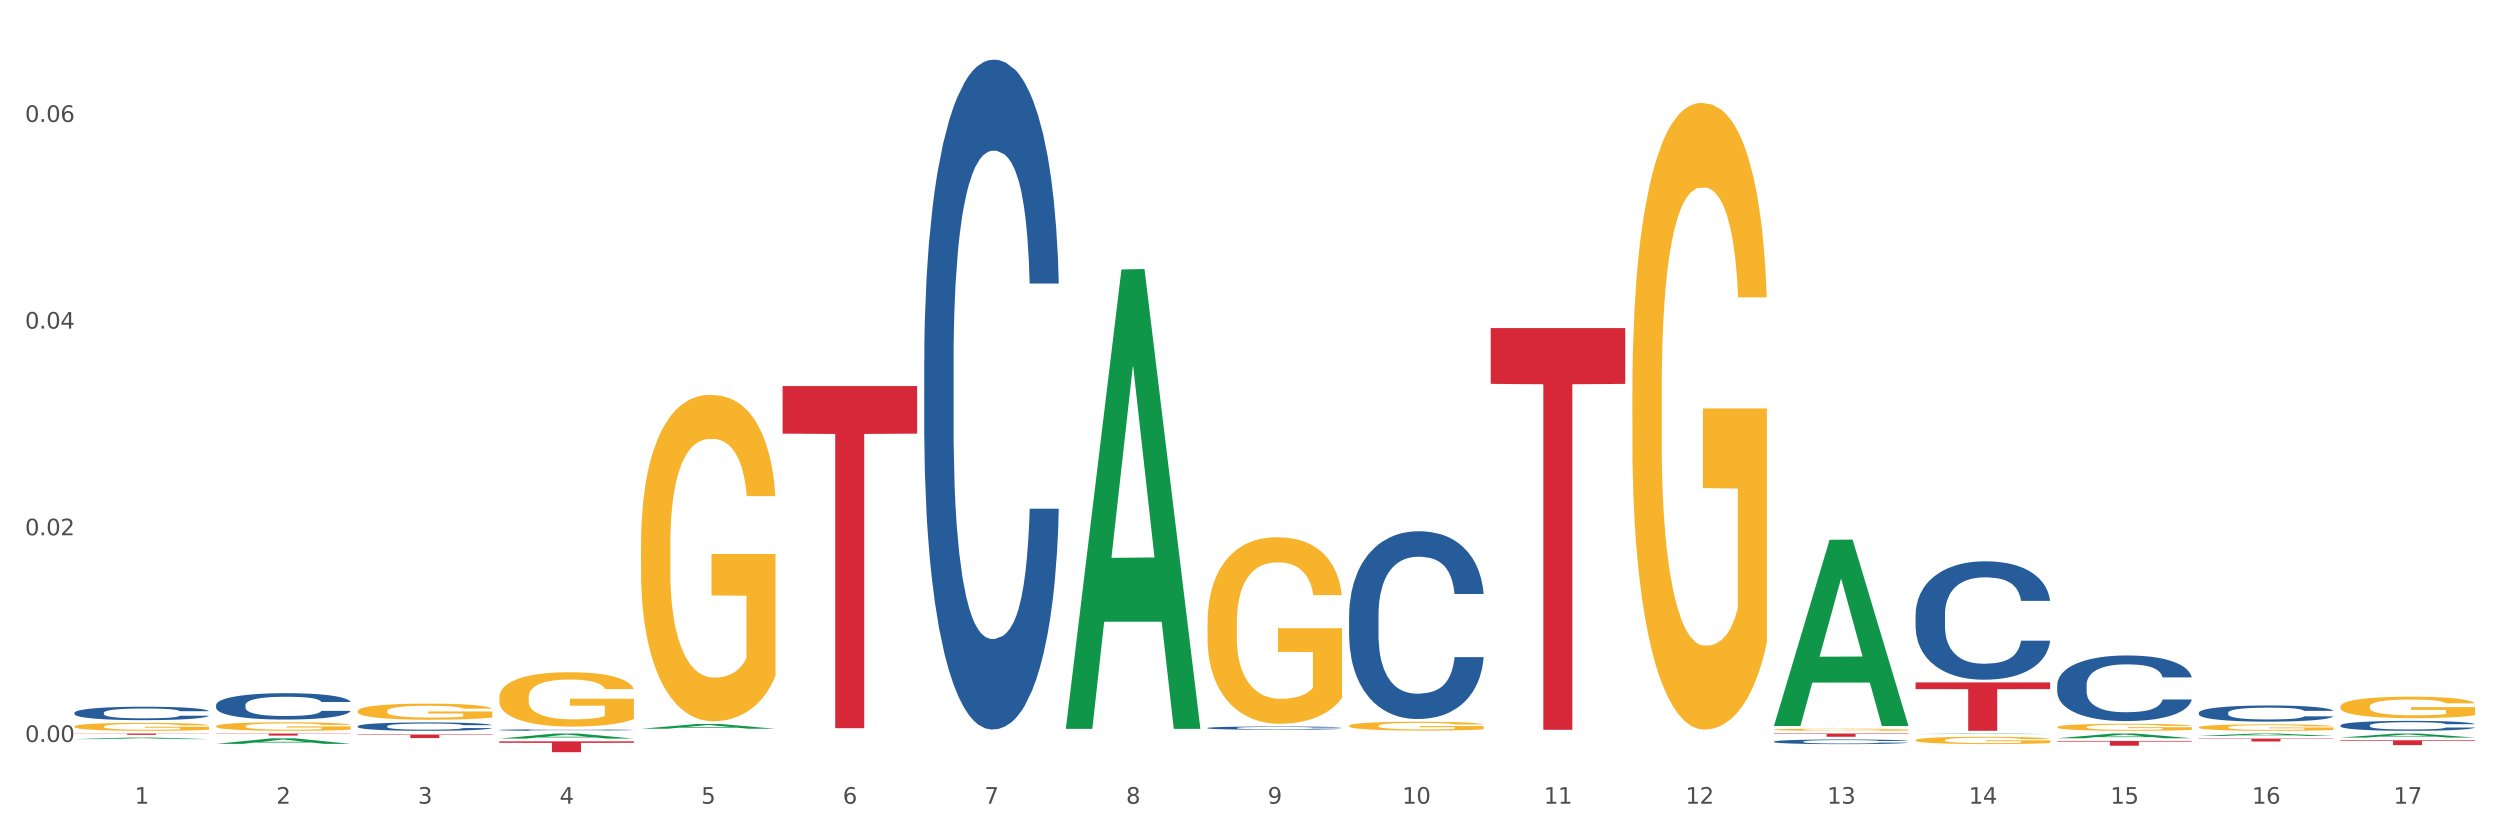 <?xml version="1.0" encoding="utf-8" standalone="no"?>
<!DOCTYPE svg PUBLIC "-//W3C//DTD SVG 1.1//EN"
  "http://www.w3.org/Graphics/SVG/1.1/DTD/svg11.dtd">
<svg xmlns:xlink="http://www.w3.org/1999/xlink" width="1080pt" height="360pt" viewBox="0 0 1080 360" xmlns="http://www.w3.org/2000/svg" version="1.1">
 <rect x="0" y="0" width="1080" height="360" fill="#333333" stroke="none"/>
 <defs>
  <style type="text/css">*{stroke-linejoin: round; stroke-linecap: butt}</style>
 </defs>
 <g id="figure_1">
  <g id="patch_1">
   <path d="M 0 360 
L 1080 360 
L 1080 0 
L 0 0 
z
" style="fill: #ffffff; stroke: #ffffff; stroke-linejoin: miter"/>
  </g>
  <g id="axes_1">
   <g id="matplotlib.axis_1">
    <g id="xtick_1">
     <g id="text_1">
      <!-- 1 -->
      <g style="fill: #4d4d4d" transform="translate(58.182 347.204) scale(0.096 -0.096)">
       <defs>
        <path id="DejaVuSans-31" d="M 794 531 
L 1825 531 
L 1825 4091 
L 703 3866 
L 703 4441 
L 1819 4666 
L 2450 4666 
L 2450 531 
L 3481 531 
L 3481 0 
L 794 0 
L 794 531 
z
" transform="scale(0.016)"/>
       </defs>
       <use xlink:href="#DejaVuSans-31"/>
      </g>
     </g>
    </g>
    <g id="xtick_2">
     <g id="text_2">
      <!-- 2 -->
      <g style="fill: #4d4d4d" transform="translate(119.364 347.204) scale(0.096 -0.096)">
       <defs>
        <path id="DejaVuSans-32" d="M 1228 531 
L 3431 531 
L 3431 0 
L 469 0 
L 469 531 
Q 828 903 1448 1529 
Q 2069 2156 2228 2338 
Q 2531 2678 2651 2914 
Q 2772 3150 2772 3378 
Q 2772 3750 2511 3984 
Q 2250 4219 1831 4219 
Q 1534 4219 1204 4116 
Q 875 4013 500 3803 
L 500 4441 
Q 881 4594 1212 4672 
Q 1544 4750 1819 4750 
Q 2544 4750 2975 4387 
Q 3406 4025 3406 3419 
Q 3406 3131 3298 2873 
Q 3191 2616 2906 2266 
Q 2828 2175 2409 1742 
Q 1991 1309 1228 531 
z
" transform="scale(0.016)"/>
       </defs>
       <use xlink:href="#DejaVuSans-32"/>
      </g>
     </g>
    </g>
    <g id="xtick_3">
     <g id="text_3">
      <!-- 3 -->
      <g style="fill: #4d4d4d" transform="translate(180.545 347.204) scale(0.096 -0.096)">
       <defs>
        <path id="DejaVuSans-33" d="M 2597 2516 
Q 3050 2419 3304 2112 
Q 3559 1806 3559 1356 
Q 3559 666 3084 287 
Q 2609 -91 1734 -91 
Q 1441 -91 1130 -33 
Q 819 25 488 141 
L 488 750 
Q 750 597 1062 519 
Q 1375 441 1716 441 
Q 2309 441 2620 675 
Q 2931 909 2931 1356 
Q 2931 1769 2642 2001 
Q 2353 2234 1838 2234 
L 1294 2234 
L 1294 2753 
L 1863 2753 
Q 2328 2753 2575 2939 
Q 2822 3125 2822 3475 
Q 2822 3834 2567 4026 
Q 2313 4219 1838 4219 
Q 1578 4219 1281 4162 
Q 984 4106 628 3988 
L 628 4550 
Q 988 4650 1302 4700 
Q 1616 4750 1894 4750 
Q 2613 4750 3031 4423 
Q 3450 4097 3450 3541 
Q 3450 3153 3228 2886 
Q 3006 2619 2597 2516 
z
" transform="scale(0.016)"/>
       </defs>
       <use xlink:href="#DejaVuSans-33"/>
      </g>
     </g>
    </g>
    <g id="xtick_4">
     <g id="text_4">
      <!-- 4 -->
      <g style="fill: #4d4d4d" transform="translate(241.726 347.204) scale(0.096 -0.096)">
       <defs>
        <path id="DejaVuSans-34" d="M 2419 4116 
L 825 1625 
L 2419 1625 
L 2419 4116 
z
M 2253 4666 
L 3047 4666 
L 3047 1625 
L 3713 1625 
L 3713 1100 
L 3047 1100 
L 3047 0 
L 2419 0 
L 2419 1100 
L 313 1100 
L 313 1709 
L 2253 4666 
z
" transform="scale(0.016)"/>
       </defs>
       <use xlink:href="#DejaVuSans-34"/>
      </g>
     </g>
    </g>
    <g id="xtick_5">
     <g id="text_5">
      <!-- 5 -->
      <g style="fill: #4d4d4d" transform="translate(302.908 347.204) scale(0.096 -0.096)">
       <defs>
        <path id="DejaVuSans-35" d="M 691 4666 
L 3169 4666 
L 3169 4134 
L 1269 4134 
L 1269 2991 
Q 1406 3038 1543 3061 
Q 1681 3084 1819 3084 
Q 2600 3084 3056 2656 
Q 3513 2228 3513 1497 
Q 3513 744 3044 326 
Q 2575 -91 1722 -91 
Q 1428 -91 1123 -41 
Q 819 9 494 109 
L 494 744 
Q 775 591 1075 516 
Q 1375 441 1709 441 
Q 2250 441 2565 725 
Q 2881 1009 2881 1497 
Q 2881 1984 2565 2268 
Q 2250 2553 1709 2553 
Q 1456 2553 1204 2497 
Q 953 2441 691 2322 
L 691 4666 
z
" transform="scale(0.016)"/>
       </defs>
       <use xlink:href="#DejaVuSans-35"/>
      </g>
     </g>
    </g>
    <g id="xtick_6">
     <g id="text_6">
      <!-- 6 -->
      <g style="fill: #4d4d4d" transform="translate(364.089 347.204) scale(0.096 -0.096)">
       <defs>
        <path id="DejaVuSans-36" d="M 2113 2584 
Q 1688 2584 1439 2293 
Q 1191 2003 1191 1497 
Q 1191 994 1439 701 
Q 1688 409 2113 409 
Q 2538 409 2786 701 
Q 3034 994 3034 1497 
Q 3034 2003 2786 2293 
Q 2538 2584 2113 2584 
z
M 3366 4563 
L 3366 3988 
Q 3128 4100 2886 4159 
Q 2644 4219 2406 4219 
Q 1781 4219 1451 3797 
Q 1122 3375 1075 2522 
Q 1259 2794 1537 2939 
Q 1816 3084 2150 3084 
Q 2853 3084 3261 2657 
Q 3669 2231 3669 1497 
Q 3669 778 3244 343 
Q 2819 -91 2113 -91 
Q 1303 -91 875 529 
Q 447 1150 447 2328 
Q 447 3434 972 4092 
Q 1497 4750 2381 4750 
Q 2619 4750 2861 4703 
Q 3103 4656 3366 4563 
z
" transform="scale(0.016)"/>
       </defs>
       <use xlink:href="#DejaVuSans-36"/>
      </g>
     </g>
    </g>
    <g id="xtick_7">
     <g id="text_7">
      <!-- 7 -->
      <g style="fill: #4d4d4d" transform="translate(425.271 347.204) scale(0.096 -0.096)">
       <defs>
        <path id="DejaVuSans-37" d="M 525 4666 
L 3525 4666 
L 3525 4397 
L 1831 0 
L 1172 0 
L 2766 4134 
L 525 4134 
L 525 4666 
z
" transform="scale(0.016)"/>
       </defs>
       <use xlink:href="#DejaVuSans-37"/>
      </g>
     </g>
    </g>
    <g id="xtick_8">
     <g id="text_8">
      <!-- 8 -->
      <g style="fill: #4d4d4d" transform="translate(486.452 347.204) scale(0.096 -0.096)">
       <defs>
        <path id="DejaVuSans-38" d="M 2034 2216 
Q 1584 2216 1326 1975 
Q 1069 1734 1069 1313 
Q 1069 891 1326 650 
Q 1584 409 2034 409 
Q 2484 409 2743 651 
Q 3003 894 3003 1313 
Q 3003 1734 2745 1975 
Q 2488 2216 2034 2216 
z
M 1403 2484 
Q 997 2584 770 2862 
Q 544 3141 544 3541 
Q 544 4100 942 4425 
Q 1341 4750 2034 4750 
Q 2731 4750 3128 4425 
Q 3525 4100 3525 3541 
Q 3525 3141 3298 2862 
Q 3072 2584 2669 2484 
Q 3125 2378 3379 2068 
Q 3634 1759 3634 1313 
Q 3634 634 3220 271 
Q 2806 -91 2034 -91 
Q 1263 -91 848 271 
Q 434 634 434 1313 
Q 434 1759 690 2068 
Q 947 2378 1403 2484 
z
M 1172 3481 
Q 1172 3119 1398 2916 
Q 1625 2713 2034 2713 
Q 2441 2713 2670 2916 
Q 2900 3119 2900 3481 
Q 2900 3844 2670 4047 
Q 2441 4250 2034 4250 
Q 1625 4250 1398 4047 
Q 1172 3844 1172 3481 
z
" transform="scale(0.016)"/>
       </defs>
       <use xlink:href="#DejaVuSans-38"/>
      </g>
     </g>
    </g>
    <g id="xtick_9">
     <g id="text_9">
      <!-- 9 -->
      <g style="fill: #4d4d4d" transform="translate(547.634 347.204) scale(0.096 -0.096)">
       <defs>
        <path id="DejaVuSans-39" d="M 703 97 
L 703 672 
Q 941 559 1184 500 
Q 1428 441 1663 441 
Q 2288 441 2617 861 
Q 2947 1281 2994 2138 
Q 2813 1869 2534 1725 
Q 2256 1581 1919 1581 
Q 1219 1581 811 2004 
Q 403 2428 403 3163 
Q 403 3881 828 4315 
Q 1253 4750 1959 4750 
Q 2769 4750 3195 4129 
Q 3622 3509 3622 2328 
Q 3622 1225 3098 567 
Q 2575 -91 1691 -91 
Q 1453 -91 1209 -44 
Q 966 3 703 97 
z
M 1959 2075 
Q 2384 2075 2632 2365 
Q 2881 2656 2881 3163 
Q 2881 3666 2632 3958 
Q 2384 4250 1959 4250 
Q 1534 4250 1286 3958 
Q 1038 3666 1038 3163 
Q 1038 2656 1286 2365 
Q 1534 2075 1959 2075 
z
" transform="scale(0.016)"/>
       </defs>
       <use xlink:href="#DejaVuSans-39"/>
      </g>
     </g>
    </g>
    <g id="xtick_10">
     <g id="text_10">
      <!-- 10 -->
      <g style="fill: #4d4d4d" transform="translate(605.761 347.204) scale(0.096 -0.096)">
       <defs>
        <path id="DejaVuSans-30" d="M 2034 4250 
Q 1547 4250 1301 3770 
Q 1056 3291 1056 2328 
Q 1056 1369 1301 889 
Q 1547 409 2034 409 
Q 2525 409 2770 889 
Q 3016 1369 3016 2328 
Q 3016 3291 2770 3770 
Q 2525 4250 2034 4250 
z
M 2034 4750 
Q 2819 4750 3233 4129 
Q 3647 3509 3647 2328 
Q 3647 1150 3233 529 
Q 2819 -91 2034 -91 
Q 1250 -91 836 529 
Q 422 1150 422 2328 
Q 422 3509 836 4129 
Q 1250 4750 2034 4750 
z
" transform="scale(0.016)"/>
       </defs>
       <use xlink:href="#DejaVuSans-31"/>
       <use xlink:href="#DejaVuSans-30" transform="translate(63.623 0)"/>
      </g>
     </g>
    </g>
    <g id="xtick_11">
     <g id="text_11">
      <!-- 11 -->
      <g style="fill: #4d4d4d" transform="translate(666.942 347.204) scale(0.096 -0.096)">
       <use xlink:href="#DejaVuSans-31"/>
       <use xlink:href="#DejaVuSans-31" transform="translate(63.623 0)"/>
      </g>
     </g>
    </g>
    <g id="xtick_12">
     <g id="text_12">
      <!-- 12 -->
      <g style="fill: #4d4d4d" transform="translate(728.124 347.204) scale(0.096 -0.096)">
       <use xlink:href="#DejaVuSans-31"/>
       <use xlink:href="#DejaVuSans-32" transform="translate(63.623 0)"/>
      </g>
     </g>
    </g>
    <g id="xtick_13">
     <g id="text_13">
      <!-- 13 -->
      <g style="fill: #4d4d4d" transform="translate(789.305 347.204) scale(0.096 -0.096)">
       <use xlink:href="#DejaVuSans-31"/>
       <use xlink:href="#DejaVuSans-33" transform="translate(63.623 0)"/>
      </g>
     </g>
    </g>
    <g id="xtick_14">
     <g id="text_14">
      <!-- 14 -->
      <g style="fill: #4d4d4d" transform="translate(850.487 347.204) scale(0.096 -0.096)">
       <use xlink:href="#DejaVuSans-31"/>
       <use xlink:href="#DejaVuSans-34" transform="translate(63.623 0)"/>
      </g>
     </g>
    </g>
    <g id="xtick_15">
     <g id="text_15">
      <!-- 15 -->
      <g style="fill: #4d4d4d" transform="translate(911.668 347.204) scale(0.096 -0.096)">
       <use xlink:href="#DejaVuSans-31"/>
       <use xlink:href="#DejaVuSans-35" transform="translate(63.623 0)"/>
      </g>
     </g>
    </g>
    <g id="xtick_16">
     <g id="text_16">
      <!-- 16 -->
      <g style="fill: #4d4d4d" transform="translate(972.849 347.204) scale(0.096 -0.096)">
       <use xlink:href="#DejaVuSans-31"/>
       <use xlink:href="#DejaVuSans-36" transform="translate(63.623 0)"/>
      </g>
     </g>
    </g>
    <g id="xtick_17">
     <g id="text_17">
      <!-- 17 -->
      <g style="fill: #4d4d4d" transform="translate(1034.031 347.204) scale(0.096 -0.096)">
       <use xlink:href="#DejaVuSans-31"/>
       <use xlink:href="#DejaVuSans-37" transform="translate(63.623 0)"/>
      </g>
     </g>
    </g>
    <g id="xtick_18"/>
    <g id="xtick_19"/>
    <g id="xtick_20"/>
    <g id="xtick_21"/>
    <g id="xtick_22"/>
    <g id="xtick_23"/>
    <g id="xtick_24"/>
    <g id="xtick_25"/>
    <g id="xtick_26"/>
    <g id="xtick_27"/>
    <g id="xtick_28"/>
    <g id="xtick_29"/>
    <g id="xtick_30"/>
    <g id="xtick_31"/>
    <g id="xtick_32"/>
    <g id="xtick_33"/>
   </g>
   <g id="matplotlib.axis_2">
    <g id="ytick_1">
     <g id="text_18">
      <!-- 0.00 -->
      <g style="fill: #4d4d4d" transform="translate(10.8 320.528) scale(0.096 -0.096)">
       <defs>
        <path id="DejaVuSans-2e" d="M 684 794 
L 1344 794 
L 1344 0 
L 684 0 
L 684 794 
z
" transform="scale(0.016)"/>
       </defs>
       <use xlink:href="#DejaVuSans-30"/>
       <use xlink:href="#DejaVuSans-2e" transform="translate(63.623 0)"/>
       <use xlink:href="#DejaVuSans-30" transform="translate(95.41 0)"/>
       <use xlink:href="#DejaVuSans-30" transform="translate(159.033 0)"/>
      </g>
     </g>
    </g>
    <g id="ytick_2">
     <g id="text_19">
      <!-- 0.02 -->
      <g style="fill: #4d4d4d" transform="translate(10.8 231.247) scale(0.096 -0.096)">
       <use xlink:href="#DejaVuSans-30"/>
       <use xlink:href="#DejaVuSans-2e" transform="translate(63.623 0)"/>
       <use xlink:href="#DejaVuSans-30" transform="translate(95.41 0)"/>
       <use xlink:href="#DejaVuSans-32" transform="translate(159.033 0)"/>
      </g>
     </g>
    </g>
    <g id="ytick_3">
     <g id="text_20">
      <!-- 0.04 -->
      <g style="fill: #4d4d4d" transform="translate(10.8 141.966) scale(0.096 -0.096)">
       <use xlink:href="#DejaVuSans-30"/>
       <use xlink:href="#DejaVuSans-2e" transform="translate(63.623 0)"/>
       <use xlink:href="#DejaVuSans-30" transform="translate(95.41 0)"/>
       <use xlink:href="#DejaVuSans-34" transform="translate(159.033 0)"/>
      </g>
     </g>
    </g>
    <g id="ytick_4">
     <g id="text_21">
      <!-- 0.06 -->
      <g style="fill: #4d4d4d" transform="translate(10.8 52.684) scale(0.096 -0.096)">
       <use xlink:href="#DejaVuSans-30"/>
       <use xlink:href="#DejaVuSans-2e" transform="translate(63.623 0)"/>
       <use xlink:href="#DejaVuSans-30" transform="translate(95.41 0)"/>
       <use xlink:href="#DejaVuSans-36" transform="translate(159.033 0)"/>
      </g>
     </g>
    </g>
    <g id="ytick_5"/>
    <g id="ytick_6"/>
    <g id="ytick_7"/>
   </g>
   <g id="PolyCollection_1">
    <path d="M 32.175 319.293 
L 32.235 319.292 
L 56.203 318.633 
L 66.15 318.632 
L 90.297 319.294 
L 78.793 319.294 
L 73.58 319.14 
L 48.833 319.14 
L 48.653 319.142 
L 43.62 319.294 
L 32.175 319.294 
L 32.175 319.293 
L 51.949 319.048 
L 70.464 319.047 
L 61.296 318.773 
L 61.176 318.772 
L 61.056 318.774 
L 51.889 319.047 
L 51.949 319.048 
L 32.175 319.293 
z
" clip-path="url(#p98d8be0a2f)" style="fill: #109648"/>
    <path d="M 93.356 321.343 
L 93.416 321.341 
L 117.384 318.95 
L 127.331 318.947 
L 151.479 321.348 
L 139.974 321.348 
L 134.761 320.789 
L 110.014 320.789 
L 109.834 320.798 
L 104.801 321.348 
L 93.356 321.348 
L 93.356 321.343 
L 113.13 320.455 
L 131.645 320.453 
L 122.478 319.459 
L 122.358 319.454 
L 122.238 319.461 
L 113.07 320.453 
L 113.13 320.455 
L 93.356 321.343 
z
" clip-path="url(#p98d8be0a2f)" style="fill: #109648"/>
    <path d="M 582.808 313.552 
L 582.876 313.549 
L 582.876 313.423 
L 583.014 313.315 
L 583.7 313.053 
L 584.729 312.837 
L 585.484 312.721 
L 586.239 312.627 
L 587.131 312.533 
L 588.229 312.435 
L 590.219 312.292 
L 591.454 312.219 
L 592.964 312.142 
L 595.709 312.03 
L 597.699 311.967 
L 599.757 311.915 
L 603.12 311.852 
L 605.316 311.824 
L 607.649 311.803 
L 610.462 311.789 
L 612.589 311.786 
L 617.256 311.796 
L 621.236 311.827 
L 623.157 311.852 
L 625.628 311.894 
L 626.931 311.922 
L 629.059 311.978 
L 631.254 312.051 
L 632.764 312.114 
L 635.029 312.233 
L 636.744 312.351 
L 638.322 312.498 
L 639.146 312.599 
L 639.764 312.693 
L 640.312 312.802 
L 640.861 312.973 
L 628.51 312.973 
L 628.029 312.851 
L 627.274 312.735 
L 626.176 312.624 
L 625.216 312.554 
L 623.569 312.466 
L 622.059 312.411 
L 620.481 312.369 
L 618.56 312.334 
L 617.05 312.316 
L 614.923 312.302 
L 610.737 312.306 
L 607.923 312.334 
L 606.002 312.369 
L 604.767 312.4 
L 603.669 312.435 
L 602.433 312.484 
L 600.992 312.557 
L 599.963 312.624 
L 598.934 312.707 
L 598.11 312.791 
L 597.355 312.889 
L 596.738 312.994 
L 596.258 313.102 
L 595.846 313.235 
L 595.503 313.455 
L 595.503 313.933 
L 595.64 314.041 
L 595.983 314.185 
L 596.395 314.293 
L 597.081 314.422 
L 597.699 314.509 
L 598.865 314.635 
L 600.169 314.74 
L 601.198 314.806 
L 602.228 314.862 
L 604.012 314.939 
L 606.002 315.002 
L 607.717 315.04 
L 610.05 315.075 
L 611.629 315.089 
L 613.001 315.096 
L 616.364 315.096 
L 618.765 315.085 
L 621.442 315.061 
L 623.5 315.03 
L 625.216 314.991 
L 627.137 314.928 
L 628.372 314.869 
L 628.372 314.139 
L 613.276 314.136 
L 613.276 313.65 
L 640.93 313.65 
L 640.93 315.075 
L 639.764 315.148 
L 638.46 315.215 
L 637.087 315.274 
L 635.029 315.347 
L 632.558 315.417 
L 630.362 315.466 
L 628.029 315.508 
L 625.284 315.546 
L 621.716 315.581 
L 619.52 315.595 
L 616.775 315.606 
L 613.55 315.609 
L 610.737 315.602 
L 607.992 315.585 
L 605.11 315.553 
L 602.296 315.508 
L 600.169 315.463 
L 598.042 315.407 
L 595.777 315.333 
L 593.993 315.263 
L 592.621 315.201 
L 591.111 315.12 
L 589.464 315.016 
L 588.229 314.921 
L 587.131 314.824 
L 585.964 314.698 
L 585.141 314.59 
L 584.317 314.453 
L 583.837 314.352 
L 583.288 314.195 
L 582.876 313.975 
L 582.808 313.552 
z
" clip-path="url(#p98d8be0a2f)" style="fill: #f7b32b"/>
    <path d="M 705.171 169.541 
L 705.239 169.294 
L 705.239 160.391 
L 705.376 152.725 
L 706.063 134.178 
L 707.092 118.845 
L 707.847 110.685 
L 708.602 104.008 
L 709.494 97.331 
L 710.592 90.406 
L 712.582 80.267 
L 713.817 75.074 
L 715.327 69.634 
L 718.071 61.72 
L 720.061 57.269 
L 722.12 53.559 
L 725.483 49.108 
L 727.678 47.13 
L 730.012 45.646 
L 732.825 44.657 
L 734.952 44.409 
L 739.619 45.151 
L 743.599 47.377 
L 745.52 49.108 
L 747.99 52.076 
L 749.294 54.054 
L 751.421 58.011 
L 753.617 63.204 
L 755.127 67.655 
L 757.391 76.063 
L 759.107 84.471 
L 760.685 94.858 
L 761.509 102.029 
L 762.126 108.706 
L 762.675 116.372 
L 763.224 128.49 
L 750.872 128.49 
L 750.392 119.835 
L 749.637 111.674 
L 748.539 103.76 
L 747.579 98.814 
L 745.932 92.632 
L 744.422 88.675 
L 742.844 85.708 
L 740.922 83.235 
L 739.413 81.998 
L 737.285 81.009 
L 733.099 81.256 
L 730.286 83.235 
L 728.365 85.708 
L 727.129 87.933 
L 726.031 90.406 
L 724.796 93.869 
L 723.355 99.062 
L 722.326 103.76 
L 721.297 109.696 
L 720.473 115.631 
L 719.718 122.555 
L 719.101 129.974 
L 718.62 137.64 
L 718.209 147.037 
L 717.866 162.617 
L 717.866 196.496 
L 718.003 204.163 
L 718.346 214.302 
L 718.758 221.968 
L 719.444 231.118 
L 720.061 237.3 
L 721.228 246.203 
L 722.532 253.622 
L 723.561 258.32 
L 724.59 262.277 
L 726.375 267.718 
L 728.365 272.169 
L 730.08 274.889 
L 732.413 277.362 
L 733.992 278.351 
L 735.364 278.846 
L 738.726 278.846 
L 741.128 278.104 
L 743.804 276.373 
L 745.863 274.147 
L 747.579 271.427 
L 749.5 266.976 
L 750.735 262.772 
L 750.735 211.087 
L 735.638 210.84 
L 735.638 176.465 
L 763.293 176.465 
L 763.293 277.362 
L 762.126 282.555 
L 760.823 287.254 
L 759.45 291.458 
L 757.391 296.651 
L 754.921 301.597 
L 752.725 305.059 
L 750.392 308.027 
L 747.647 310.747 
L 744.079 313.22 
L 741.883 314.209 
L 739.138 314.951 
L 735.913 315.198 
L 733.099 314.704 
L 730.355 313.467 
L 727.473 311.242 
L 724.659 308.027 
L 722.532 304.812 
L 720.405 300.855 
L 718.14 295.662 
L 716.356 290.716 
L 714.983 286.265 
L 713.474 280.577 
L 711.827 273.158 
L 710.592 266.481 
L 709.494 259.557 
L 708.327 250.654 
L 707.504 242.988 
L 706.68 233.343 
L 706.2 226.172 
L 705.651 215.044 
L 705.239 199.464 
L 705.171 169.541 
z
" clip-path="url(#p98d8be0a2f)" style="fill: #f7b32b"/>
    <path d="M 766.352 315.228 
L 766.421 315.227 
L 766.421 315.197 
L 766.558 315.171 
L 767.244 315.109 
L 768.273 315.057 
L 769.028 315.03 
L 769.783 315.008 
L 770.675 314.985 
L 771.773 314.962 
L 773.763 314.928 
L 774.998 314.911 
L 776.508 314.892 
L 779.253 314.866 
L 781.243 314.851 
L 783.301 314.838 
L 786.664 314.823 
L 788.86 314.817 
L 791.193 314.812 
L 794.006 314.808 
L 796.134 314.808 
L 800.8 314.81 
L 804.78 314.818 
L 806.701 314.823 
L 809.172 314.833 
L 810.476 314.84 
L 812.603 314.853 
L 814.799 314.871 
L 816.308 314.886 
L 818.573 314.914 
L 820.288 314.942 
L 821.867 314.977 
L 822.69 315.001 
L 823.308 315.023 
L 823.857 315.049 
L 824.406 315.09 
L 812.054 315.09 
L 811.574 315.061 
L 810.819 315.033 
L 809.721 315.007 
L 808.76 314.99 
L 807.113 314.969 
L 805.603 314.956 
L 804.025 314.946 
L 802.104 314.938 
L 800.594 314.934 
L 798.467 314.93 
L 794.281 314.931 
L 791.467 314.938 
L 789.546 314.946 
L 788.311 314.954 
L 787.213 314.962 
L 785.978 314.974 
L 784.537 314.991 
L 783.507 315.007 
L 782.478 315.027 
L 781.655 315.047 
L 780.9 315.07 
L 780.282 315.095 
L 779.802 315.121 
L 779.39 315.152 
L 779.047 315.204 
L 779.047 315.318 
L 779.184 315.344 
L 779.527 315.378 
L 779.939 315.404 
L 780.625 315.434 
L 781.243 315.455 
L 782.409 315.485 
L 783.713 315.51 
L 784.743 315.526 
L 785.772 315.539 
L 787.556 315.557 
L 789.546 315.572 
L 791.262 315.581 
L 793.595 315.589 
L 795.173 315.593 
L 796.545 315.594 
L 799.908 315.594 
L 802.31 315.592 
L 804.986 315.586 
L 807.044 315.579 
L 808.76 315.57 
L 810.681 315.555 
L 811.917 315.54 
L 811.917 315.367 
L 796.82 315.366 
L 796.82 315.251 
L 824.474 315.251 
L 824.474 315.589 
L 823.308 315.607 
L 822.004 315.623 
L 820.632 315.637 
L 818.573 315.654 
L 816.103 315.671 
L 813.907 315.682 
L 811.574 315.692 
L 808.829 315.701 
L 805.26 315.71 
L 803.064 315.713 
L 800.32 315.716 
L 797.094 315.716 
L 794.281 315.715 
L 791.536 315.711 
L 788.654 315.703 
L 785.84 315.692 
L 783.713 315.682 
L 781.586 315.668 
L 779.321 315.651 
L 777.537 315.634 
L 776.165 315.619 
L 774.655 315.6 
L 773.008 315.575 
L 771.773 315.553 
L 770.675 315.53 
L 769.509 315.5 
L 768.685 315.474 
L 767.862 315.442 
L 767.381 315.418 
L 766.832 315.38 
L 766.421 315.328 
L 766.352 315.228 
z
" clip-path="url(#p98d8be0a2f)" style="fill: #f7b32b"/>
    <path d="M 827.533 319.742 
L 827.602 319.74 
L 827.602 319.636 
L 827.739 319.547 
L 828.425 319.331 
L 829.455 319.152 
L 830.21 319.057 
L 830.964 318.98 
L 831.857 318.902 
L 832.954 318.821 
L 834.945 318.703 
L 836.18 318.643 
L 837.689 318.579 
L 840.434 318.487 
L 842.424 318.435 
L 844.483 318.392 
L 847.845 318.34 
L 850.041 318.317 
L 852.374 318.3 
L 855.188 318.289 
L 857.315 318.286 
L 861.981 318.294 
L 865.961 318.32 
L 867.883 318.34 
L 870.353 318.375 
L 871.657 318.398 
L 873.784 318.444 
L 875.98 318.505 
L 877.49 318.556 
L 879.754 318.654 
L 881.47 318.752 
L 883.048 318.873 
L 883.872 318.956 
L 884.489 319.034 
L 885.038 319.123 
L 885.587 319.265 
L 873.235 319.265 
L 872.755 319.164 
L 872 319.069 
L 870.902 318.977 
L 869.941 318.919 
L 868.295 318.847 
L 866.785 318.801 
L 865.207 318.766 
L 863.285 318.738 
L 861.775 318.723 
L 859.648 318.712 
L 855.462 318.715 
L 852.649 318.738 
L 850.727 318.766 
L 849.492 318.792 
L 848.394 318.821 
L 847.159 318.861 
L 845.718 318.922 
L 844.689 318.977 
L 843.659 319.046 
L 842.836 319.115 
L 842.081 319.195 
L 841.464 319.282 
L 840.983 319.371 
L 840.571 319.48 
L 840.228 319.662 
L 840.228 320.056 
L 840.366 320.145 
L 840.709 320.264 
L 841.12 320.353 
L 841.807 320.459 
L 842.424 320.531 
L 843.591 320.635 
L 844.895 320.721 
L 845.924 320.776 
L 846.953 320.822 
L 848.737 320.885 
L 850.727 320.937 
L 852.443 320.969 
L 854.776 320.998 
L 856.354 321.009 
L 857.727 321.015 
L 861.089 321.015 
L 863.491 321.006 
L 866.167 320.986 
L 868.226 320.96 
L 869.941 320.929 
L 871.863 320.877 
L 873.098 320.828 
L 873.098 320.226 
L 858.001 320.223 
L 858.001 319.823 
L 885.656 319.823 
L 885.656 320.998 
L 884.489 321.058 
L 883.185 321.113 
L 881.813 321.162 
L 879.754 321.222 
L 877.284 321.28 
L 875.088 321.32 
L 872.755 321.355 
L 870.01 321.386 
L 866.442 321.415 
L 864.246 321.427 
L 861.501 321.435 
L 858.276 321.438 
L 855.462 321.432 
L 852.717 321.418 
L 849.835 321.392 
L 847.022 321.355 
L 844.895 321.317 
L 842.767 321.271 
L 840.503 321.211 
L 838.719 321.153 
L 837.346 321.101 
L 835.837 321.035 
L 834.19 320.949 
L 832.954 320.871 
L 831.857 320.79 
L 830.69 320.687 
L 829.867 320.597 
L 829.043 320.485 
L 828.563 320.402 
L 828.014 320.272 
L 827.602 320.091 
L 827.533 319.742 
z
" clip-path="url(#p98d8be0a2f)" style="fill: #f7b32b"/>
    <path d="M 888.715 314.076 
L 888.783 314.073 
L 888.783 313.973 
L 888.921 313.886 
L 889.607 313.678 
L 890.636 313.505 
L 891.391 313.413 
L 892.146 313.338 
L 893.038 313.263 
L 894.136 313.185 
L 896.126 313.07 
L 897.361 313.012 
L 898.871 312.951 
L 901.616 312.861 
L 903.606 312.811 
L 905.664 312.77 
L 909.027 312.719 
L 911.223 312.697 
L 913.556 312.68 
L 916.369 312.669 
L 918.497 312.666 
L 923.163 312.675 
L 927.143 312.7 
L 929.064 312.719 
L 931.535 312.753 
L 932.838 312.775 
L 934.966 312.82 
L 937.162 312.878 
L 938.671 312.928 
L 940.936 313.023 
L 942.651 313.118 
L 944.23 313.235 
L 945.053 313.315 
L 945.671 313.391 
L 946.22 313.477 
L 946.769 313.613 
L 934.417 313.613 
L 933.936 313.516 
L 933.182 313.424 
L 932.084 313.335 
L 931.123 313.279 
L 929.476 313.21 
L 927.966 313.165 
L 926.388 313.132 
L 924.467 313.104 
L 922.957 313.09 
L 920.83 313.079 
L 916.644 313.081 
L 913.83 313.104 
L 911.909 313.132 
L 910.674 313.157 
L 909.576 313.185 
L 908.341 313.224 
L 906.899 313.282 
L 905.87 313.335 
L 904.841 313.402 
L 904.017 313.469 
L 903.263 313.547 
L 902.645 313.63 
L 902.165 313.717 
L 901.753 313.822 
L 901.41 313.998 
L 901.41 314.379 
L 901.547 314.466 
L 901.89 314.58 
L 902.302 314.666 
L 902.988 314.769 
L 903.606 314.839 
L 904.772 314.939 
L 906.076 315.023 
L 907.105 315.076 
L 908.135 315.12 
L 909.919 315.182 
L 911.909 315.232 
L 913.624 315.262 
L 915.958 315.29 
L 917.536 315.301 
L 918.908 315.307 
L 922.271 315.307 
L 924.672 315.299 
L 927.349 315.279 
L 929.407 315.254 
L 931.123 315.223 
L 933.044 315.173 
L 934.279 315.126 
L 934.279 314.544 
L 919.183 314.541 
L 919.183 314.154 
L 946.837 314.154 
L 946.837 315.29 
L 945.671 315.349 
L 944.367 315.402 
L 942.994 315.449 
L 940.936 315.507 
L 938.465 315.563 
L 936.269 315.602 
L 933.936 315.636 
L 931.191 315.666 
L 927.623 315.694 
L 925.427 315.705 
L 922.682 315.714 
L 919.457 315.716 
L 916.644 315.711 
L 913.899 315.697 
L 911.017 315.672 
L 908.203 315.636 
L 906.076 315.599 
L 903.949 315.555 
L 901.684 315.496 
L 899.9 315.441 
L 898.528 315.391 
L 897.018 315.326 
L 895.371 315.243 
L 894.136 315.168 
L 893.038 315.09 
L 891.871 314.989 
L 891.048 314.903 
L 890.224 314.794 
L 889.744 314.714 
L 889.195 314.588 
L 888.783 314.413 
L 888.715 314.076 
z
" clip-path="url(#p98d8be0a2f)" style="fill: #f7b32b"/>
    <path d="M 949.896 314.203 
L 949.965 314.201 
L 949.965 314.108 
L 950.102 314.029 
L 950.788 313.836 
L 951.818 313.677 
L 952.572 313.592 
L 953.327 313.523 
L 954.219 313.453 
L 955.317 313.381 
L 957.307 313.276 
L 958.543 313.222 
L 960.052 313.166 
L 962.797 313.083 
L 964.787 313.037 
L 966.846 312.999 
L 970.208 312.952 
L 972.404 312.932 
L 974.737 312.916 
L 977.551 312.906 
L 979.678 312.903 
L 984.344 312.911 
L 988.324 312.934 
L 990.246 312.952 
L 992.716 312.983 
L 994.02 313.004 
L 996.147 313.045 
L 998.343 313.099 
L 999.853 313.145 
L 1002.117 313.232 
L 1003.833 313.32 
L 1005.411 313.428 
L 1006.234 313.502 
L 1006.852 313.571 
L 1007.401 313.651 
L 1007.95 313.777 
L 995.598 313.777 
L 995.118 313.687 
L 994.363 313.602 
L 993.265 313.52 
L 992.304 313.469 
L 990.657 313.404 
L 989.148 313.363 
L 987.569 313.332 
L 985.648 313.307 
L 984.138 313.294 
L 982.011 313.284 
L 977.825 313.286 
L 975.012 313.307 
L 973.09 313.332 
L 971.855 313.356 
L 970.757 313.381 
L 969.522 313.417 
L 968.081 313.471 
L 967.052 313.52 
L 966.022 313.582 
L 965.199 313.643 
L 964.444 313.715 
L 963.826 313.792 
L 963.346 313.872 
L 962.934 313.97 
L 962.591 314.131 
L 962.591 314.483 
L 962.728 314.563 
L 963.072 314.668 
L 963.483 314.748 
L 964.169 314.843 
L 964.787 314.907 
L 965.954 315 
L 967.257 315.077 
L 968.287 315.126 
L 969.316 315.167 
L 971.1 315.223 
L 973.09 315.269 
L 974.806 315.298 
L 977.139 315.323 
L 978.717 315.334 
L 980.09 315.339 
L 983.452 315.339 
L 985.854 315.331 
L 988.53 315.313 
L 990.589 315.29 
L 992.304 315.262 
L 994.226 315.215 
L 995.461 315.172 
L 995.461 314.635 
L 980.364 314.632 
L 980.364 314.275 
L 1008.019 314.275 
L 1008.019 315.323 
L 1006.852 315.377 
L 1005.548 315.426 
L 1004.176 315.47 
L 1002.117 315.524 
L 999.647 315.575 
L 997.451 315.611 
L 995.118 315.642 
L 992.373 315.67 
L 988.805 315.696 
L 986.609 315.706 
L 983.864 315.714 
L 980.639 315.716 
L 977.825 315.711 
L 975.08 315.698 
L 972.198 315.675 
L 969.385 315.642 
L 967.257 315.608 
L 965.13 315.567 
L 962.866 315.513 
L 961.082 315.462 
L 959.709 315.416 
L 958.199 315.357 
L 956.553 315.28 
L 955.317 315.21 
L 954.219 315.138 
L 953.053 315.046 
L 952.229 314.966 
L 951.406 314.866 
L 950.926 314.792 
L 950.377 314.676 
L 949.965 314.514 
L 949.896 314.203 
z
" clip-path="url(#p98d8be0a2f)" style="fill: #f7b32b"/>
    <path d="M 1011.078 305.255 
L 1011.146 305.247 
L 1011.146 304.942 
L 1011.284 304.679 
L 1011.97 304.043 
L 1012.999 303.517 
L 1013.754 303.237 
L 1014.509 303.008 
L 1015.401 302.779 
L 1016.499 302.542 
L 1018.489 302.194 
L 1019.724 302.016 
L 1021.234 301.83 
L 1023.978 301.558 
L 1025.969 301.406 
L 1028.027 301.279 
L 1031.39 301.126 
L 1033.585 301.058 
L 1035.919 301.007 
L 1038.732 300.973 
L 1040.859 300.965 
L 1045.526 300.99 
L 1049.506 301.067 
L 1051.427 301.126 
L 1053.897 301.228 
L 1055.201 301.296 
L 1057.328 301.431 
L 1059.524 301.609 
L 1061.034 301.762 
L 1063.299 302.05 
L 1065.014 302.339 
L 1066.592 302.695 
L 1067.416 302.941 
L 1068.033 303.169 
L 1068.582 303.432 
L 1069.131 303.848 
L 1056.78 303.848 
L 1056.299 303.551 
L 1055.544 303.271 
L 1054.446 303 
L 1053.486 302.83 
L 1051.839 302.618 
L 1050.329 302.483 
L 1048.751 302.381 
L 1046.829 302.296 
L 1045.32 302.254 
L 1043.192 302.22 
L 1039.007 302.228 
L 1036.193 302.296 
L 1034.272 302.381 
L 1033.037 302.457 
L 1031.939 302.542 
L 1030.703 302.661 
L 1029.262 302.839 
L 1028.233 303 
L 1027.204 303.203 
L 1026.38 303.407 
L 1025.625 303.644 
L 1025.008 303.899 
L 1024.527 304.162 
L 1024.116 304.484 
L 1023.773 305.018 
L 1023.773 306.18 
L 1023.91 306.442 
L 1024.253 306.79 
L 1024.665 307.053 
L 1025.351 307.367 
L 1025.969 307.579 
L 1027.135 307.884 
L 1028.439 308.138 
L 1029.468 308.299 
L 1030.498 308.435 
L 1032.282 308.622 
L 1034.272 308.774 
L 1035.987 308.867 
L 1038.32 308.952 
L 1039.899 308.986 
L 1041.271 309.003 
L 1044.634 309.003 
L 1047.035 308.978 
L 1049.712 308.918 
L 1051.77 308.842 
L 1053.486 308.749 
L 1055.407 308.596 
L 1056.642 308.452 
L 1056.642 306.68 
L 1041.546 306.671 
L 1041.546 305.493 
L 1069.2 305.493 
L 1069.2 308.952 
L 1068.033 309.13 
L 1066.73 309.291 
L 1065.357 309.435 
L 1063.299 309.614 
L 1060.828 309.783 
L 1058.632 309.902 
L 1056.299 310.004 
L 1053.554 310.097 
L 1049.986 310.182 
L 1047.79 310.216 
L 1045.045 310.241 
L 1041.82 310.249 
L 1039.007 310.233 
L 1036.262 310.19 
L 1033.38 310.114 
L 1030.566 310.004 
L 1028.439 309.893 
L 1026.312 309.758 
L 1024.047 309.58 
L 1022.263 309.41 
L 1020.891 309.257 
L 1019.381 309.062 
L 1017.734 308.808 
L 1016.499 308.579 
L 1015.401 308.342 
L 1014.234 308.036 
L 1013.411 307.774 
L 1012.587 307.443 
L 1012.107 307.197 
L 1011.558 306.815 
L 1011.146 306.281 
L 1011.078 305.255 
z
" clip-path="url(#p98d8be0a2f)" style="fill: #f7b32b"/>
    <path d="M 32.175 316.881 
L 90.297 316.881 
L 90.297 316.962 
L 67.434 316.963 
L 67.434 317.467 
L 54.901 317.467 
L 54.901 316.963 
L 32.175 316.962 
L 32.175 316.881 
L 32.175 316.881 
z
" clip-path="url(#p98d8be0a2f)" style="fill: #d62839"/>
    <path d="M 521.626 269.329 
L 521.695 269.256 
L 521.695 266.606 
L 521.832 264.324 
L 522.518 258.804 
L 523.548 254.24 
L 524.303 251.811 
L 525.057 249.824 
L 525.949 247.836 
L 527.047 245.775 
L 529.037 242.758 
L 530.273 241.212 
L 531.782 239.592 
L 534.527 237.237 
L 536.517 235.912 
L 538.576 234.808 
L 541.938 233.483 
L 544.134 232.894 
L 546.467 232.453 
L 549.281 232.158 
L 551.408 232.085 
L 556.074 232.305 
L 560.054 232.968 
L 561.976 233.483 
L 564.446 234.366 
L 565.75 234.955 
L 567.877 236.133 
L 570.073 237.679 
L 571.583 239.004 
L 573.847 241.506 
L 575.563 244.009 
L 577.141 247.1 
L 577.965 249.235 
L 578.582 251.222 
L 579.131 253.504 
L 579.68 257.111 
L 567.328 257.111 
L 566.848 254.535 
L 566.093 252.106 
L 564.995 249.75 
L 564.034 248.278 
L 562.387 246.438 
L 560.878 245.26 
L 559.299 244.377 
L 557.378 243.641 
L 555.868 243.273 
L 553.741 242.978 
L 549.555 243.052 
L 546.742 243.641 
L 544.82 244.377 
L 543.585 245.039 
L 542.487 245.775 
L 541.252 246.806 
L 539.811 248.352 
L 538.782 249.75 
L 537.752 251.517 
L 536.929 253.283 
L 536.174 255.344 
L 535.556 257.552 
L 535.076 259.834 
L 534.664 262.631 
L 534.321 267.268 
L 534.321 277.352 
L 534.459 279.634 
L 534.802 282.652 
L 535.213 284.934 
L 535.9 287.657 
L 536.517 289.497 
L 537.684 292.147 
L 538.988 294.355 
L 540.017 295.754 
L 541.046 296.932 
L 542.83 298.551 
L 544.82 299.876 
L 546.536 300.686 
L 548.869 301.422 
L 550.447 301.716 
L 551.82 301.863 
L 555.182 301.863 
L 557.584 301.642 
L 560.26 301.127 
L 562.319 300.465 
L 564.034 299.655 
L 565.956 298.33 
L 567.191 297.079 
L 567.191 281.695 
L 552.094 281.622 
L 552.094 271.39 
L 579.749 271.39 
L 579.749 301.422 
L 578.582 302.967 
L 577.278 304.366 
L 575.906 305.617 
L 573.847 307.163 
L 571.377 308.635 
L 569.181 309.666 
L 566.848 310.549 
L 564.103 311.358 
L 560.535 312.095 
L 558.339 312.389 
L 555.594 312.61 
L 552.369 312.683 
L 549.555 312.536 
L 546.81 312.168 
L 543.928 311.506 
L 541.115 310.549 
L 538.988 309.592 
L 536.86 308.414 
L 534.596 306.868 
L 532.812 305.396 
L 531.439 304.071 
L 529.93 302.378 
L 528.283 300.17 
L 527.047 298.183 
L 525.949 296.122 
L 524.783 293.472 
L 523.959 291.19 
L 523.136 288.32 
L 522.656 286.185 
L 522.107 282.873 
L 521.695 278.236 
L 521.626 269.329 
z
" clip-path="url(#p98d8be0a2f)" style="fill: #f7b32b"/>
    <path d="M 276.901 235.724 
L 276.969 235.596 
L 276.969 230.959 
L 277.107 226.966 
L 277.793 217.305 
L 278.822 209.32 
L 279.577 205.069 
L 280.332 201.591 
L 281.224 198.114 
L 282.322 194.507 
L 284.312 189.226 
L 285.547 186.521 
L 287.057 183.688 
L 289.801 179.566 
L 291.792 177.247 
L 293.85 175.315 
L 297.213 172.997 
L 299.408 171.967 
L 301.742 171.194 
L 304.555 170.678 
L 306.682 170.55 
L 311.349 170.936 
L 315.329 172.095 
L 317.25 172.997 
L 319.72 174.543 
L 321.024 175.573 
L 323.152 177.634 
L 325.347 180.339 
L 326.857 182.657 
L 329.122 187.037 
L 330.837 191.416 
L 332.415 196.826 
L 333.239 200.561 
L 333.856 204.039 
L 334.405 208.032 
L 334.954 214.343 
L 322.603 214.343 
L 322.122 209.835 
L 321.367 205.584 
L 320.269 201.463 
L 319.309 198.887 
L 317.662 195.666 
L 316.152 193.606 
L 314.574 192.06 
L 312.652 190.772 
L 311.143 190.128 
L 309.015 189.613 
L 304.83 189.741 
L 302.016 190.772 
L 300.095 192.06 
L 298.86 193.219 
L 297.762 194.507 
L 296.526 196.31 
L 295.085 199.015 
L 294.056 201.463 
L 293.027 204.554 
L 292.203 207.645 
L 291.448 211.252 
L 290.831 215.116 
L 290.35 219.109 
L 289.939 224.003 
L 289.596 232.118 
L 289.596 249.764 
L 289.733 253.757 
L 290.076 259.038 
L 290.488 263.031 
L 291.174 267.797 
L 291.792 271.017 
L 292.958 275.654 
L 294.262 279.518 
L 295.291 281.965 
L 296.321 284.026 
L 298.105 286.86 
L 300.095 289.178 
L 301.81 290.595 
L 304.143 291.883 
L 305.722 292.398 
L 307.094 292.656 
L 310.457 292.656 
L 312.858 292.269 
L 315.535 291.368 
L 317.593 290.208 
L 319.309 288.792 
L 321.23 286.473 
L 322.465 284.284 
L 322.465 257.364 
L 307.369 257.235 
L 307.369 239.331 
L 335.023 239.331 
L 335.023 291.883 
L 333.856 294.588 
L 332.553 297.035 
L 331.18 299.225 
L 329.122 301.93 
L 326.651 304.506 
L 324.455 306.309 
L 322.122 307.855 
L 319.377 309.271 
L 315.809 310.56 
L 313.613 311.075 
L 310.868 311.461 
L 307.643 311.59 
L 304.83 311.332 
L 302.085 310.688 
L 299.203 309.529 
L 296.389 307.855 
L 294.262 306.18 
L 292.135 304.119 
L 289.87 301.414 
L 288.086 298.838 
L 286.714 296.52 
L 285.204 293.557 
L 283.557 289.693 
L 282.322 286.216 
L 281.224 282.609 
L 280.057 277.972 
L 279.234 273.979 
L 278.41 268.956 
L 277.93 265.221 
L 277.381 259.424 
L 276.969 251.31 
L 276.901 235.724 
z
" clip-path="url(#p98d8be0a2f)" style="fill: #f7b32b"/>
    <path d="M 93.356 313.722 
L 93.425 313.719 
L 93.425 313.597 
L 93.562 313.492 
L 94.248 313.238 
L 95.278 313.028 
L 96.033 312.917 
L 96.787 312.825 
L 97.68 312.734 
L 98.778 312.639 
L 100.768 312.5 
L 102.003 312.429 
L 103.512 312.355 
L 106.257 312.246 
L 108.247 312.186 
L 110.306 312.135 
L 113.668 312.074 
L 115.864 312.047 
L 118.197 312.026 
L 121.011 312.013 
L 123.138 312.009 
L 127.804 312.02 
L 131.784 312.05 
L 133.706 312.074 
L 136.176 312.114 
L 137.48 312.142 
L 139.607 312.196 
L 141.803 312.267 
L 143.313 312.328 
L 145.577 312.443 
L 147.293 312.558 
L 148.871 312.7 
L 149.695 312.798 
L 150.312 312.89 
L 150.861 312.995 
L 151.41 313.16 
L 139.058 313.16 
L 138.578 313.042 
L 137.823 312.93 
L 136.725 312.822 
L 135.764 312.754 
L 134.118 312.67 
L 132.608 312.615 
L 131.03 312.575 
L 129.108 312.541 
L 127.599 312.524 
L 125.471 312.511 
L 121.285 312.514 
L 118.472 312.541 
L 116.55 312.575 
L 115.315 312.605 
L 114.217 312.639 
L 112.982 312.687 
L 111.541 312.758 
L 110.512 312.822 
L 109.482 312.903 
L 108.659 312.984 
L 107.904 313.079 
L 107.287 313.181 
L 106.806 313.286 
L 106.394 313.414 
L 106.051 313.628 
L 106.051 314.091 
L 106.189 314.196 
L 106.532 314.335 
L 106.943 314.44 
L 107.63 314.565 
L 108.247 314.65 
L 109.414 314.772 
L 110.718 314.873 
L 111.747 314.938 
L 112.776 314.992 
L 114.56 315.066 
L 116.55 315.127 
L 118.266 315.165 
L 120.599 315.198 
L 122.177 315.212 
L 123.55 315.219 
L 126.912 315.219 
L 129.314 315.209 
L 131.99 315.185 
L 134.049 315.154 
L 135.764 315.117 
L 137.686 315.056 
L 138.921 314.999 
L 138.921 314.291 
L 123.824 314.288 
L 123.824 313.817 
L 151.479 313.817 
L 151.479 315.198 
L 150.312 315.27 
L 149.008 315.334 
L 147.636 315.391 
L 145.577 315.462 
L 143.107 315.53 
L 140.911 315.578 
L 138.578 315.618 
L 135.833 315.655 
L 132.265 315.689 
L 130.069 315.703 
L 127.324 315.713 
L 124.099 315.716 
L 121.285 315.71 
L 118.54 315.693 
L 115.658 315.662 
L 112.845 315.618 
L 110.718 315.574 
L 108.59 315.52 
L 106.326 315.449 
L 104.542 315.381 
L 103.169 315.32 
L 101.66 315.242 
L 100.013 315.141 
L 98.778 315.049 
L 97.68 314.955 
L 96.513 314.833 
L 95.69 314.728 
L 94.866 314.596 
L 94.386 314.498 
L 93.837 314.345 
L 93.425 314.132 
L 93.356 313.722 
z
" clip-path="url(#p98d8be0a2f)" style="fill: #f7b32b"/>
    <path d="M 154.538 307.184 
L 154.606 307.178 
L 154.606 306.95 
L 154.744 306.753 
L 155.43 306.277 
L 156.459 305.884 
L 157.214 305.675 
L 157.969 305.504 
L 158.861 305.333 
L 159.959 305.155 
L 161.949 304.895 
L 163.184 304.762 
L 164.694 304.622 
L 167.439 304.42 
L 169.429 304.305 
L 171.487 304.21 
L 174.85 304.096 
L 177.046 304.045 
L 179.379 304.007 
L 182.192 303.982 
L 184.32 303.976 
L 188.986 303.995 
L 192.966 304.052 
L 194.887 304.096 
L 197.358 304.172 
L 198.661 304.223 
L 200.789 304.324 
L 202.985 304.458 
L 204.494 304.572 
L 206.759 304.787 
L 208.474 305.003 
L 210.053 305.269 
L 210.876 305.453 
L 211.494 305.624 
L 212.043 305.821 
L 212.592 306.132 
L 200.24 306.132 
L 199.759 305.91 
L 199.005 305.7 
L 197.907 305.497 
L 196.946 305.371 
L 195.299 305.212 
L 193.789 305.111 
L 192.211 305.035 
L 190.29 304.971 
L 188.78 304.939 
L 186.653 304.914 
L 182.467 304.92 
L 179.653 304.971 
L 177.732 305.035 
L 176.497 305.092 
L 175.399 305.155 
L 174.164 305.244 
L 172.723 305.377 
L 171.693 305.497 
L 170.664 305.65 
L 169.84 305.802 
L 169.086 305.979 
L 168.468 306.17 
L 167.988 306.366 
L 167.576 306.607 
L 167.233 307.007 
L 167.233 307.875 
L 167.37 308.072 
L 167.713 308.332 
L 168.125 308.528 
L 168.811 308.763 
L 169.429 308.921 
L 170.595 309.15 
L 171.899 309.34 
L 172.928 309.46 
L 173.958 309.562 
L 175.742 309.701 
L 177.732 309.816 
L 179.447 309.885 
L 181.781 309.949 
L 183.359 309.974 
L 184.731 309.987 
L 188.094 309.987 
L 190.495 309.968 
L 193.172 309.923 
L 195.23 309.866 
L 196.946 309.797 
L 198.867 309.682 
L 200.102 309.575 
L 200.102 308.249 
L 185.006 308.243 
L 185.006 307.362 
L 212.66 307.362 
L 212.66 309.949 
L 211.494 310.082 
L 210.19 310.202 
L 208.817 310.31 
L 206.759 310.443 
L 204.288 310.57 
L 202.092 310.659 
L 199.759 310.735 
L 197.014 310.805 
L 193.446 310.868 
L 191.25 310.893 
L 188.505 310.912 
L 185.28 310.919 
L 182.467 310.906 
L 179.722 310.874 
L 176.84 310.817 
L 174.026 310.735 
L 171.899 310.653 
L 169.772 310.551 
L 167.507 310.418 
L 165.723 310.291 
L 164.351 310.177 
L 162.841 310.031 
L 161.194 309.841 
L 159.959 309.67 
L 158.861 309.492 
L 157.694 309.264 
L 156.871 309.067 
L 156.048 308.82 
L 155.567 308.636 
L 155.018 308.351 
L 154.606 307.951 
L 154.538 307.184 
z
" clip-path="url(#p98d8be0a2f)" style="fill: #f7b32b"/>
    <path d="M 215.719 301.257 
L 215.788 301.236 
L 215.788 300.464 
L 215.925 299.799 
L 216.611 298.19 
L 217.641 296.86 
L 218.395 296.152 
L 219.15 295.572 
L 220.042 294.993 
L 221.14 294.392 
L 223.13 293.513 
L 224.366 293.062 
L 225.875 292.59 
L 228.62 291.904 
L 230.61 291.518 
L 232.669 291.196 
L 236.031 290.81 
L 238.227 290.638 
L 240.56 290.509 
L 243.374 290.424 
L 245.501 290.402 
L 250.167 290.467 
L 254.147 290.66 
L 256.069 290.81 
L 258.539 291.067 
L 259.843 291.239 
L 261.97 291.582 
L 264.166 292.033 
L 265.676 292.419 
L 267.94 293.148 
L 269.656 293.878 
L 271.234 294.779 
L 272.057 295.401 
L 272.675 295.98 
L 273.224 296.645 
L 273.773 297.696 
L 261.421 297.696 
L 260.941 296.945 
L 260.186 296.237 
L 259.088 295.551 
L 258.127 295.122 
L 256.48 294.586 
L 254.971 294.242 
L 253.392 293.985 
L 251.471 293.77 
L 249.961 293.663 
L 247.834 293.577 
L 243.648 293.599 
L 240.835 293.77 
L 238.913 293.985 
L 237.678 294.178 
L 236.58 294.392 
L 235.345 294.693 
L 233.904 295.143 
L 232.875 295.551 
L 231.845 296.066 
L 231.022 296.581 
L 230.267 297.181 
L 229.649 297.825 
L 229.169 298.49 
L 228.757 299.305 
L 228.414 300.657 
L 228.414 303.596 
L 228.551 304.261 
L 228.895 305.14 
L 229.306 305.805 
L 229.993 306.599 
L 230.61 307.136 
L 231.777 307.908 
L 233.08 308.551 
L 234.11 308.959 
L 235.139 309.302 
L 236.923 309.774 
L 238.913 310.16 
L 240.629 310.396 
L 242.962 310.611 
L 244.54 310.697 
L 245.913 310.74 
L 249.275 310.74 
L 251.677 310.675 
L 254.353 310.525 
L 256.412 310.332 
L 258.127 310.096 
L 260.049 309.71 
L 261.284 309.345 
L 261.284 304.862 
L 246.187 304.84 
L 246.187 301.858 
L 273.842 301.858 
L 273.842 310.611 
L 272.675 311.061 
L 271.371 311.469 
L 269.999 311.834 
L 267.94 312.284 
L 265.47 312.713 
L 263.274 313.014 
L 260.941 313.271 
L 258.196 313.507 
L 254.628 313.722 
L 252.432 313.807 
L 249.687 313.872 
L 246.462 313.893 
L 243.648 313.85 
L 240.903 313.743 
L 238.021 313.55 
L 235.208 313.271 
L 233.08 312.992 
L 230.953 312.649 
L 228.689 312.198 
L 226.905 311.769 
L 225.532 311.383 
L 224.022 310.89 
L 222.376 310.246 
L 221.14 309.667 
L 220.042 309.066 
L 218.876 308.294 
L 218.052 307.629 
L 217.229 306.792 
L 216.749 306.17 
L 216.2 305.205 
L 215.788 303.853 
L 215.719 301.257 
z
" clip-path="url(#p98d8be0a2f)" style="fill: #f7b32b"/>
    <path d="M 32.175 313.861 
L 32.244 313.858 
L 32.244 313.744 
L 32.381 313.647 
L 33.067 313.41 
L 34.096 313.215 
L 34.851 313.111 
L 35.606 313.026 
L 36.498 312.941 
L 37.596 312.853 
L 39.586 312.724 
L 40.821 312.658 
L 42.331 312.588 
L 45.076 312.487 
L 47.066 312.431 
L 49.124 312.383 
L 52.487 312.327 
L 54.683 312.302 
L 57.016 312.283 
L 59.829 312.27 
L 61.957 312.267 
L 66.623 312.276 
L 70.603 312.305 
L 72.524 312.327 
L 74.995 312.365 
L 76.299 312.39 
L 78.426 312.44 
L 80.622 312.506 
L 82.131 312.563 
L 84.396 312.67 
L 86.111 312.777 
L 87.69 312.91 
L 88.513 313.001 
L 89.131 313.086 
L 89.68 313.184 
L 90.229 313.338 
L 77.877 313.338 
L 77.397 313.228 
L 76.642 313.124 
L 75.544 313.023 
L 74.583 312.96 
L 72.936 312.881 
L 71.426 312.831 
L 69.848 312.793 
L 67.927 312.761 
L 66.417 312.746 
L 64.29 312.733 
L 60.104 312.736 
L 57.29 312.761 
L 55.369 312.793 
L 54.134 312.821 
L 53.036 312.853 
L 51.801 312.897 
L 50.36 312.963 
L 49.33 313.023 
L 48.301 313.099 
L 47.478 313.174 
L 46.723 313.262 
L 46.105 313.357 
L 45.625 313.455 
L 45.213 313.574 
L 44.87 313.773 
L 44.87 314.204 
L 45.007 314.302 
L 45.35 314.431 
L 45.762 314.529 
L 46.448 314.645 
L 47.066 314.724 
L 48.232 314.837 
L 49.536 314.932 
L 50.566 314.992 
L 51.595 315.042 
L 53.379 315.112 
L 55.369 315.168 
L 57.085 315.203 
L 59.418 315.234 
L 60.996 315.247 
L 62.368 315.253 
L 65.731 315.253 
L 68.133 315.244 
L 70.809 315.222 
L 72.868 315.193 
L 74.583 315.159 
L 76.504 315.102 
L 77.74 315.049 
L 77.74 314.39 
L 62.643 314.387 
L 62.643 313.949 
L 90.297 313.949 
L 90.297 315.234 
L 89.131 315.301 
L 87.827 315.36 
L 86.455 315.414 
L 84.396 315.48 
L 81.926 315.543 
L 79.73 315.587 
L 77.397 315.625 
L 74.652 315.66 
L 71.083 315.691 
L 68.887 315.704 
L 66.143 315.713 
L 62.917 315.716 
L 60.104 315.71 
L 57.359 315.694 
L 54.477 315.666 
L 51.663 315.625 
L 49.536 315.584 
L 47.409 315.534 
L 45.144 315.468 
L 43.36 315.405 
L 41.988 315.348 
L 40.478 315.275 
L 38.831 315.181 
L 37.596 315.096 
L 36.498 315.008 
L 35.332 314.894 
L 34.508 314.797 
L 33.685 314.674 
L 33.204 314.582 
L 32.655 314.441 
L 32.244 314.242 
L 32.175 313.861 
z
" clip-path="url(#p98d8be0a2f)" style="fill: #f7b32b"/>
    <path d="M 93.356 316.881 
L 151.479 316.881 
L 151.479 317.006 
L 128.615 317.007 
L 128.615 317.783 
L 116.082 317.783 
L 116.082 317.007 
L 93.356 317.006 
L 93.356 316.882 
L 93.356 316.881 
z
" clip-path="url(#p98d8be0a2f)" style="fill: #d62839"/>
    <path d="M 154.538 313.716 
L 154.607 313.712 
L 154.607 313.619 
L 154.813 313.493 
L 155.568 313.261 
L 156.53 313.085 
L 158.179 312.88 
L 159.072 312.793 
L 160.24 312.697 
L 162.645 312.541 
L 165.393 312.408 
L 167.317 312.335 
L 168.759 312.289 
L 171.988 312.206 
L 173.843 312.17 
L 175.767 312.14 
L 177.416 312.12 
L 180.164 312.097 
L 182.362 312.087 
L 184.904 312.083 
L 187.034 312.087 
L 189.851 312.1 
L 193.973 312.14 
L 195.553 312.163 
L 197.683 312.203 
L 199.882 312.256 
L 201.668 312.309 
L 203.729 312.385 
L 205.859 312.485 
L 207.92 312.611 
L 209.362 312.727 
L 210.53 312.85 
L 211.561 312.999 
L 212.317 313.162 
L 212.66 313.298 
L 200.088 313.298 
L 199.744 313.175 
L 199.057 313.042 
L 198.37 312.953 
L 197.614 312.88 
L 196.446 312.797 
L 195.416 312.744 
L 193.698 312.681 
L 192.118 312.641 
L 190.813 312.617 
L 189.233 312.598 
L 185.866 312.578 
L 183.462 312.578 
L 181.95 312.584 
L 180.095 312.601 
L 178.515 312.624 
L 176.66 312.664 
L 175.217 312.707 
L 173.775 312.763 
L 172.95 312.803 
L 171.713 312.876 
L 170.889 312.936 
L 169.79 313.039 
L 169.171 313.112 
L 168.072 313.301 
L 167.591 313.44 
L 167.385 313.537 
L 167.248 313.643 
L 167.248 314.16 
L 167.66 314.393 
L 168.004 314.492 
L 168.553 314.605 
L 169.584 314.751 
L 171.095 314.894 
L 172.675 314.996 
L 173.981 315.059 
L 175.217 315.106 
L 176.454 315.142 
L 177.965 315.176 
L 179.202 315.195 
L 181.057 315.215 
L 183.255 315.225 
L 184.973 315.225 
L 188.477 315.209 
L 190.057 315.192 
L 191.568 315.169 
L 193.217 315.132 
L 194.523 315.093 
L 195.278 315.063 
L 196.515 315 
L 197.477 314.933 
L 198.301 314.857 
L 198.851 314.791 
L 199.469 314.691 
L 199.95 314.578 
L 200.088 314.519 
L 212.66 314.519 
L 212.385 314.638 
L 211.904 314.754 
L 210.943 314.91 
L 210.187 315 
L 209.019 315.109 
L 207.782 315.202 
L 206.065 315.305 
L 204.485 315.381 
L 202.836 315.448 
L 201.049 315.507 
L 197.82 315.59 
L 196.652 315.614 
L 194.179 315.653 
L 192.256 315.677 
L 189.439 315.7 
L 186.553 315.713 
L 183.53 315.716 
L 180.851 315.71 
L 177.897 315.69 
L 176.042 315.67 
L 173.981 315.64 
L 171.576 315.594 
L 169.309 315.537 
L 167.179 315.471 
L 165.187 315.395 
L 163.332 315.308 
L 160.927 315.166 
L 159.141 315.026 
L 157.836 314.897 
L 156.942 314.787 
L 156.049 314.648 
L 155.568 314.552 
L 154.813 314.32 
L 154.538 314.104 
L 154.538 313.716 
z
" clip-path="url(#p98d8be0a2f)" style="fill: #255c99"/>
    <path d="M 32.175 307.907 
L 32.244 307.902 
L 32.244 307.753 
L 32.45 307.552 
L 33.206 307.181 
L 34.167 306.9 
L 35.816 306.572 
L 36.709 306.434 
L 37.877 306.28 
L 40.282 306.031 
L 43.03 305.819 
L 44.954 305.703 
L 46.396 305.628 
L 49.625 305.496 
L 51.48 305.438 
L 53.404 305.39 
L 55.053 305.358 
L 57.801 305.321 
L 60 305.305 
L 62.542 305.3 
L 64.671 305.305 
L 67.488 305.326 
L 71.61 305.39 
L 73.19 305.427 
L 75.32 305.491 
L 77.519 305.575 
L 79.305 305.66 
L 81.366 305.782 
L 83.496 305.941 
L 85.557 306.142 
L 87 306.328 
L 88.168 306.524 
L 89.198 306.762 
L 89.954 307.022 
L 90.297 307.239 
L 77.725 307.239 
L 77.381 307.043 
L 76.694 306.831 
L 76.007 306.688 
L 75.251 306.572 
L 74.084 306.439 
L 73.053 306.354 
L 71.335 306.254 
L 69.755 306.19 
L 68.45 306.153 
L 66.87 306.121 
L 63.503 306.089 
L 61.099 306.089 
L 59.587 306.1 
L 57.732 306.126 
L 56.152 306.164 
L 54.297 306.227 
L 52.854 306.296 
L 51.412 306.386 
L 50.587 306.45 
L 49.351 306.566 
L 48.526 306.662 
L 47.427 306.826 
L 46.809 306.943 
L 45.709 307.245 
L 45.228 307.467 
L 45.022 307.621 
L 44.885 307.79 
L 44.885 308.617 
L 45.297 308.988 
L 45.641 309.147 
L 46.19 309.327 
L 47.221 309.56 
L 48.732 309.788 
L 50.312 309.952 
L 51.618 310.053 
L 52.854 310.127 
L 54.091 310.186 
L 55.603 310.239 
L 56.839 310.27 
L 58.694 310.302 
L 60.893 310.318 
L 62.61 310.318 
L 66.114 310.292 
L 67.694 310.265 
L 69.206 310.228 
L 70.855 310.17 
L 72.16 310.106 
L 72.916 310.058 
L 74.152 309.958 
L 75.114 309.852 
L 75.939 309.73 
L 76.488 309.624 
L 77.106 309.465 
L 77.587 309.285 
L 77.725 309.189 
L 90.297 309.189 
L 90.023 309.38 
L 89.542 309.566 
L 88.58 309.815 
L 87.824 309.958 
L 86.656 310.133 
L 85.419 310.281 
L 83.702 310.445 
L 82.122 310.567 
L 80.473 310.673 
L 78.687 310.769 
L 75.458 310.901 
L 74.29 310.938 
L 71.816 311.002 
L 69.893 311.039 
L 67.076 311.076 
L 64.19 311.097 
L 61.167 311.102 
L 58.488 311.092 
L 55.534 311.06 
L 53.679 311.028 
L 51.618 310.981 
L 49.213 310.906 
L 46.946 310.816 
L 44.816 310.71 
L 42.824 310.588 
L 40.969 310.451 
L 38.564 310.223 
L 36.778 310 
L 35.473 309.794 
L 34.58 309.619 
L 33.686 309.396 
L 33.206 309.242 
L 32.45 308.871 
L 32.175 308.527 
L 32.175 307.907 
z
" clip-path="url(#p98d8be0a2f)" style="fill: #255c99"/>
    <path d="M 1011.078 318.63 
L 1011.138 318.629 
L 1035.106 316.883 
L 1045.052 316.881 
L 1069.2 318.634 
L 1057.695 318.634 
L 1052.482 318.225 
L 1027.735 318.225 
L 1027.556 318.232 
L 1022.522 318.634 
L 1011.078 318.634 
L 1011.078 318.63 
L 1030.851 317.982 
L 1049.366 317.98 
L 1040.199 317.254 
L 1040.079 317.251 
L 1039.959 317.256 
L 1030.791 317.98 
L 1030.851 317.982 
L 1011.078 318.63 
z
" clip-path="url(#p98d8be0a2f)" style="fill: #109648"/>
    <path d="M 888.715 318.926 
L 888.775 318.925 
L 912.743 316.883 
L 922.689 316.881 
L 946.837 318.93 
L 935.333 318.93 
L 930.12 318.453 
L 905.373 318.453 
L 905.193 318.461 
L 900.16 318.93 
L 888.715 318.93 
L 888.715 318.926 
L 908.488 318.168 
L 927.004 318.166 
L 917.836 317.318 
L 917.716 317.314 
L 917.596 317.32 
L 908.428 318.166 
L 908.488 318.168 
L 888.715 318.926 
z
" clip-path="url(#p98d8be0a2f)" style="fill: #109648"/>
    <path d="M 949.896 317.915 
L 949.956 317.914 
L 973.924 316.882 
L 983.871 316.881 
L 1008.019 317.917 
L 996.514 317.917 
L 991.301 317.676 
L 966.554 317.676 
L 966.374 317.68 
L 961.341 317.917 
L 949.896 317.917 
L 949.896 317.915 
L 969.67 317.532 
L 988.185 317.531 
L 979.017 317.102 
L 978.897 317.1 
L 978.778 317.103 
L 969.61 317.531 
L 969.67 317.532 
L 949.896 317.915 
z
" clip-path="url(#p98d8be0a2f)" style="fill: #109648"/>
    <path d="M 827.533 317.121 
L 827.593 317.121 
L 851.561 316.881 
L 861.508 316.881 
L 885.656 317.121 
L 874.151 317.121 
L 868.938 317.065 
L 844.191 317.065 
L 844.011 317.066 
L 838.978 317.121 
L 827.533 317.121 
L 827.533 317.121 
L 847.307 317.032 
L 865.822 317.032 
L 856.654 316.932 
L 856.535 316.932 
L 856.415 316.932 
L 847.247 317.032 
L 847.307 317.032 
L 827.533 317.121 
z
" clip-path="url(#p98d8be0a2f)" style="fill: #109648"/>
    <path d="M 1011.078 319.798 
L 1069.2 319.798 
L 1069.2 320.089 
L 1046.337 320.09 
L 1046.337 321.888 
L 1033.803 321.888 
L 1033.803 320.09 
L 1011.078 320.089 
L 1011.078 319.8 
L 1011.078 319.798 
z
" clip-path="url(#p98d8be0a2f)" style="fill: #d62839"/>
    <path d="M 949.896 319.082 
L 1008.019 319.082 
L 1008.019 319.254 
L 985.155 319.255 
L 985.155 320.324 
L 972.622 320.324 
L 972.622 319.255 
L 949.896 319.254 
L 949.896 319.083 
L 949.896 319.082 
z
" clip-path="url(#p98d8be0a2f)" style="fill: #d62839"/>
    <path d="M 888.715 320.095 
L 946.837 320.095 
L 946.837 320.382 
L 923.974 320.384 
L 923.974 322.163 
L 911.44 322.163 
L 911.44 320.384 
L 888.715 320.382 
L 888.715 320.097 
L 888.715 320.095 
z
" clip-path="url(#p98d8be0a2f)" style="fill: #d62839"/>
    <path d="M 827.533 294.801 
L 885.656 294.801 
L 885.656 297.707 
L 862.792 297.727 
L 862.792 315.716 
L 850.259 315.716 
L 850.259 297.727 
L 827.533 297.707 
L 827.533 294.82 
L 827.533 294.801 
z
" clip-path="url(#p98d8be0a2f)" style="fill: #d62839"/>
    <path d="M 766.352 316.881 
L 824.474 316.881 
L 824.474 317.076 
L 801.611 317.077 
L 801.611 318.286 
L 789.078 318.286 
L 789.078 317.077 
L 766.352 317.076 
L 766.352 316.882 
L 766.352 316.881 
z
" clip-path="url(#p98d8be0a2f)" style="fill: #d62839"/>
    <path d="M 643.989 141.716 
L 702.112 141.716 
L 702.112 165.835 
L 679.248 165.998 
L 679.248 315.273 
L 666.715 315.273 
L 666.715 165.998 
L 643.989 165.835 
L 643.989 141.879 
L 643.989 141.716 
z
" clip-path="url(#p98d8be0a2f)" style="fill: #d62839"/>
    <path d="M 338.082 166.789 
L 396.204 166.789 
L 396.204 187.329 
L 373.341 187.467 
L 373.341 314.594 
L 360.808 314.594 
L 360.808 187.467 
L 338.082 187.329 
L 338.082 166.927 
L 338.082 166.789 
z
" clip-path="url(#p98d8be0a2f)" style="fill: #d62839"/>
    <path d="M 215.719 320.249 
L 273.842 320.249 
L 273.842 320.902 
L 250.978 320.906 
L 250.978 324.95 
L 238.445 324.95 
L 238.445 320.906 
L 215.719 320.902 
L 215.719 320.253 
L 215.719 320.249 
z
" clip-path="url(#p98d8be0a2f)" style="fill: #d62839"/>
    <path d="M 154.538 317.306 
L 212.66 317.306 
L 212.66 317.519 
L 189.797 317.521 
L 189.797 318.842 
L 177.263 318.842 
L 177.263 317.521 
L 154.538 317.519 
L 154.538 317.307 
L 154.538 317.306 
z
" clip-path="url(#p98d8be0a2f)" style="fill: #d62839"/>
    <path d="M 93.356 304.577 
L 93.425 304.567 
L 93.425 304.276 
L 93.631 303.881 
L 94.387 303.153 
L 95.349 302.602 
L 96.998 301.958 
L 97.891 301.687 
L 99.059 301.386 
L 101.463 300.898 
L 104.211 300.482 
L 106.135 300.253 
L 107.578 300.108 
L 110.807 299.848 
L 112.662 299.733 
L 114.585 299.64 
L 116.234 299.577 
L 118.982 299.505 
L 121.181 299.473 
L 123.723 299.463 
L 125.853 299.473 
L 128.67 299.515 
L 132.792 299.64 
L 134.372 299.713 
L 136.502 299.837 
L 138.7 300.004 
L 140.486 300.17 
L 142.547 300.409 
L 144.677 300.721 
L 146.738 301.116 
L 148.181 301.48 
L 149.349 301.864 
L 150.38 302.332 
L 151.135 302.841 
L 151.479 303.267 
L 138.906 303.267 
L 138.563 302.883 
L 137.876 302.467 
L 137.189 302.186 
L 136.433 301.958 
L 135.265 301.698 
L 134.234 301.532 
L 132.517 301.334 
L 130.937 301.209 
L 129.631 301.137 
L 128.051 301.074 
L 124.685 301.012 
L 122.28 301.012 
L 120.769 301.033 
L 118.914 301.085 
L 117.334 301.157 
L 115.479 301.282 
L 114.036 301.417 
L 112.593 301.594 
L 111.769 301.719 
L 110.532 301.947 
L 109.708 302.134 
L 108.608 302.457 
L 107.99 302.685 
L 106.891 303.278 
L 106.41 303.714 
L 106.204 304.016 
L 106.066 304.348 
L 106.066 305.97 
L 106.479 306.698 
L 106.822 307.009 
L 107.372 307.363 
L 108.402 307.82 
L 109.914 308.267 
L 111.494 308.589 
L 112.799 308.787 
L 114.036 308.932 
L 115.273 309.047 
L 116.784 309.151 
L 118.021 309.213 
L 119.876 309.275 
L 122.074 309.307 
L 123.792 309.307 
L 127.295 309.255 
L 128.876 309.203 
L 130.387 309.13 
L 132.036 309.016 
L 133.341 308.891 
L 134.097 308.797 
L 135.334 308.6 
L 136.296 308.392 
L 137.12 308.153 
L 137.67 307.945 
L 138.288 307.633 
L 138.769 307.28 
L 138.906 307.093 
L 151.479 307.093 
L 151.204 307.467 
L 150.723 307.831 
L 149.761 308.319 
L 149.005 308.6 
L 147.838 308.943 
L 146.601 309.234 
L 144.883 309.556 
L 143.303 309.795 
L 141.654 310.003 
L 139.868 310.19 
L 136.639 310.45 
L 135.471 310.523 
L 132.998 310.647 
L 131.074 310.72 
L 128.257 310.793 
L 125.372 310.835 
L 122.349 310.845 
L 119.669 310.824 
L 116.715 310.762 
L 114.86 310.699 
L 112.799 310.606 
L 110.395 310.46 
L 108.127 310.284 
L 105.998 310.076 
L 104.005 309.837 
L 102.15 309.566 
L 99.746 309.12 
L 97.959 308.683 
L 96.654 308.278 
L 95.761 307.935 
L 94.868 307.498 
L 94.387 307.197 
L 93.631 306.469 
L 93.356 305.793 
L 93.356 304.577 
z
" clip-path="url(#p98d8be0a2f)" style="fill: #255c99"/>
    <path d="M 888.715 295.896 
L 888.784 295.87 
L 888.784 295.145 
L 888.99 294.162 
L 889.745 292.35 
L 890.707 290.978 
L 892.356 289.374 
L 893.249 288.701 
L 894.417 287.95 
L 896.822 286.734 
L 899.57 285.699 
L 901.493 285.129 
L 902.936 284.767 
L 906.165 284.12 
L 908.02 283.835 
L 909.944 283.602 
L 911.593 283.447 
L 914.341 283.266 
L 916.539 283.188 
L 919.081 283.162 
L 921.211 283.188 
L 924.028 283.292 
L 928.15 283.602 
L 929.73 283.783 
L 931.86 284.094 
L 934.058 284.508 
L 935.845 284.922 
L 937.906 285.517 
L 940.036 286.294 
L 942.097 287.277 
L 943.539 288.183 
L 944.707 289.141 
L 945.738 290.305 
L 946.494 291.574 
L 946.837 292.635 
L 934.265 292.635 
L 933.921 291.677 
L 933.234 290.642 
L 932.547 289.943 
L 931.791 289.374 
L 930.623 288.727 
L 929.593 288.313 
L 927.875 287.821 
L 926.295 287.51 
L 924.99 287.329 
L 923.41 287.174 
L 920.043 287.018 
L 917.639 287.018 
L 916.127 287.07 
L 914.272 287.2 
L 912.692 287.381 
L 910.837 287.691 
L 909.394 288.028 
L 907.952 288.468 
L 907.127 288.778 
L 905.89 289.348 
L 905.066 289.814 
L 903.967 290.616 
L 903.348 291.185 
L 902.249 292.661 
L 901.768 293.748 
L 901.562 294.498 
L 901.425 295.326 
L 901.425 299.364 
L 901.837 301.175 
L 902.181 301.952 
L 902.73 302.832 
L 903.761 303.971 
L 905.272 305.083 
L 906.852 305.886 
L 908.158 306.378 
L 909.394 306.74 
L 910.631 307.025 
L 912.142 307.283 
L 913.379 307.439 
L 915.234 307.594 
L 917.432 307.672 
L 919.15 307.672 
L 922.654 307.542 
L 924.234 307.413 
L 925.745 307.232 
L 927.394 306.947 
L 928.7 306.636 
L 929.455 306.403 
L 930.692 305.912 
L 931.654 305.394 
L 932.478 304.799 
L 933.028 304.281 
L 933.646 303.505 
L 934.127 302.625 
L 934.265 302.159 
L 946.837 302.159 
L 946.562 303.091 
L 946.081 303.996 
L 945.12 305.213 
L 944.364 305.912 
L 943.196 306.766 
L 941.959 307.49 
L 940.242 308.293 
L 938.662 308.888 
L 937.013 309.406 
L 935.226 309.871 
L 931.997 310.519 
L 930.829 310.7 
L 928.356 311.01 
L 926.433 311.191 
L 923.616 311.373 
L 920.73 311.476 
L 917.707 311.502 
L 915.028 311.45 
L 912.074 311.295 
L 910.219 311.14 
L 908.158 310.907 
L 905.753 310.544 
L 903.486 310.104 
L 901.356 309.587 
L 899.364 308.992 
L 897.509 308.319 
L 895.104 307.206 
L 893.318 306.119 
L 892.013 305.109 
L 891.119 304.255 
L 890.226 303.168 
L 889.745 302.418 
L 888.99 300.606 
L 888.715 298.924 
L 888.715 295.896 
z
" clip-path="url(#p98d8be0a2f)" style="fill: #255c99"/>
    <path d="M 949.896 307.901 
L 949.965 307.895 
L 949.965 307.717 
L 950.171 307.475 
L 950.927 307.03 
L 951.889 306.692 
L 953.537 306.298 
L 954.431 306.132 
L 955.599 305.948 
L 958.003 305.649 
L 960.751 305.394 
L 962.675 305.254 
L 964.118 305.165 
L 967.347 305.006 
L 969.202 304.936 
L 971.125 304.878 
L 972.774 304.84 
L 975.522 304.796 
L 977.721 304.777 
L 980.263 304.77 
L 982.393 304.777 
L 985.209 304.802 
L 989.331 304.878 
L 990.912 304.923 
L 993.041 304.999 
L 995.24 305.101 
L 997.026 305.203 
L 999.087 305.349 
L 1001.217 305.54 
L 1003.278 305.782 
L 1004.721 306.005 
L 1005.889 306.24 
L 1006.919 306.527 
L 1007.675 306.839 
L 1008.019 307.1 
L 995.446 307.1 
L 995.103 306.864 
L 994.415 306.61 
L 993.728 306.438 
L 992.973 306.298 
L 991.805 306.139 
L 990.774 306.037 
L 989.057 305.916 
L 987.477 305.839 
L 986.171 305.795 
L 984.591 305.757 
L 981.225 305.719 
L 978.82 305.719 
L 977.309 305.731 
L 975.454 305.763 
L 973.873 305.808 
L 972.018 305.884 
L 970.576 305.967 
L 969.133 306.075 
L 968.309 306.151 
L 967.072 306.291 
L 966.247 306.406 
L 965.148 306.603 
L 964.53 306.743 
L 963.431 307.106 
L 962.95 307.373 
L 962.744 307.558 
L 962.606 307.761 
L 962.606 308.754 
L 963.018 309.2 
L 963.362 309.391 
L 963.912 309.607 
L 964.942 309.887 
L 966.454 310.161 
L 968.034 310.358 
L 969.339 310.479 
L 970.576 310.568 
L 971.812 310.638 
L 973.324 310.702 
L 974.56 310.74 
L 976.415 310.778 
L 978.614 310.797 
L 980.331 310.797 
L 983.835 310.765 
L 985.415 310.733 
L 986.927 310.689 
L 988.576 310.619 
L 989.881 310.543 
L 990.637 310.485 
L 991.873 310.364 
L 992.835 310.237 
L 993.66 310.091 
L 994.209 309.963 
L 994.828 309.772 
L 995.309 309.556 
L 995.446 309.442 
L 1008.019 309.442 
L 1007.744 309.671 
L 1007.263 309.893 
L 1006.301 310.193 
L 1005.545 310.364 
L 1004.377 310.574 
L 1003.141 310.753 
L 1001.423 310.95 
L 999.843 311.096 
L 998.194 311.224 
L 996.408 311.338 
L 993.179 311.497 
L 992.011 311.542 
L 989.538 311.618 
L 987.614 311.663 
L 984.797 311.707 
L 981.912 311.733 
L 978.889 311.739 
L 976.209 311.726 
L 973.255 311.688 
L 971.4 311.65 
L 969.339 311.593 
L 966.934 311.504 
L 964.667 311.395 
L 962.538 311.268 
L 960.545 311.122 
L 958.69 310.956 
L 956.286 310.683 
L 954.499 310.415 
L 953.194 310.167 
L 952.301 309.957 
L 951.408 309.69 
L 950.927 309.505 
L 950.171 309.06 
L 949.896 308.646 
L 949.896 307.901 
z
" clip-path="url(#p98d8be0a2f)" style="fill: #255c99"/>
    <path d="M 1011.078 313.347 
L 1011.146 313.343 
L 1011.146 313.233 
L 1011.352 313.084 
L 1012.108 312.809 
L 1013.07 312.601 
L 1014.719 312.357 
L 1015.612 312.255 
L 1016.78 312.141 
L 1019.185 311.956 
L 1021.933 311.799 
L 1023.856 311.713 
L 1025.299 311.658 
L 1028.528 311.559 
L 1030.383 311.516 
L 1032.307 311.481 
L 1033.956 311.457 
L 1036.704 311.43 
L 1038.902 311.418 
L 1041.444 311.414 
L 1043.574 311.418 
L 1046.391 311.434 
L 1050.513 311.481 
L 1052.093 311.508 
L 1054.223 311.555 
L 1056.421 311.618 
L 1058.208 311.681 
L 1060.269 311.772 
L 1062.398 311.889 
L 1064.46 312.039 
L 1065.902 312.176 
L 1067.07 312.322 
L 1068.101 312.498 
L 1068.856 312.691 
L 1069.2 312.852 
L 1056.627 312.852 
L 1056.284 312.707 
L 1055.597 312.549 
L 1054.91 312.443 
L 1054.154 312.357 
L 1052.986 312.259 
L 1051.956 312.196 
L 1050.238 312.121 
L 1048.658 312.074 
L 1047.353 312.047 
L 1045.772 312.023 
L 1042.406 311.999 
L 1040.001 311.999 
L 1038.49 312.007 
L 1036.635 312.027 
L 1035.055 312.054 
L 1033.2 312.102 
L 1031.757 312.153 
L 1030.314 312.219 
L 1029.49 312.267 
L 1028.253 312.353 
L 1027.429 312.424 
L 1026.33 312.546 
L 1025.711 312.632 
L 1024.612 312.856 
L 1024.131 313.021 
L 1023.925 313.135 
L 1023.788 313.261 
L 1023.788 313.874 
L 1024.2 314.149 
L 1024.543 314.267 
L 1025.093 314.4 
L 1026.124 314.573 
L 1027.635 314.742 
L 1029.215 314.864 
L 1030.52 314.938 
L 1031.757 314.993 
L 1032.994 315.037 
L 1034.505 315.076 
L 1035.742 315.1 
L 1037.597 315.123 
L 1039.795 315.135 
L 1041.513 315.135 
L 1045.017 315.115 
L 1046.597 315.096 
L 1048.108 315.068 
L 1049.757 315.025 
L 1051.063 314.978 
L 1051.818 314.942 
L 1053.055 314.868 
L 1054.017 314.789 
L 1054.841 314.699 
L 1055.391 314.62 
L 1056.009 314.502 
L 1056.49 314.369 
L 1056.627 314.298 
L 1069.2 314.298 
L 1068.925 314.439 
L 1068.444 314.577 
L 1067.482 314.762 
L 1066.727 314.868 
L 1065.559 314.997 
L 1064.322 315.107 
L 1062.605 315.229 
L 1061.024 315.32 
L 1059.376 315.398 
L 1057.589 315.469 
L 1054.36 315.567 
L 1053.192 315.595 
L 1050.719 315.642 
L 1048.795 315.669 
L 1045.979 315.697 
L 1043.093 315.712 
L 1040.07 315.716 
L 1037.391 315.709 
L 1034.437 315.685 
L 1032.582 315.661 
L 1030.52 315.626 
L 1028.116 315.571 
L 1025.849 315.504 
L 1023.719 315.426 
L 1021.727 315.335 
L 1019.872 315.233 
L 1017.467 315.064 
L 1015.681 314.899 
L 1014.375 314.746 
L 1013.482 314.616 
L 1012.589 314.451 
L 1012.108 314.337 
L 1011.352 314.062 
L 1011.078 313.807 
L 1011.078 313.347 
z
" clip-path="url(#p98d8be0a2f)" style="fill: #255c99"/>
    <path d="M 399.263 155.798 
L 399.332 155.533 
L 399.332 148.133 
L 399.538 138.089 
L 400.294 119.588 
L 401.256 105.58 
L 402.905 89.193 
L 403.798 82.321 
L 404.966 74.656 
L 407.37 62.234 
L 410.118 51.661 
L 412.042 45.847 
L 413.485 42.146 
L 416.714 35.539 
L 418.569 32.631 
L 420.493 30.253 
L 422.141 28.667 
L 424.89 26.817 
L 427.088 26.024 
L 429.63 25.759 
L 431.76 26.024 
L 434.577 27.081 
L 438.699 30.253 
L 440.279 32.103 
L 442.409 35.274 
L 444.607 39.503 
L 446.393 43.732 
L 448.455 49.811 
L 450.584 57.74 
L 452.645 67.784 
L 454.088 77.035 
L 455.256 86.814 
L 456.287 98.708 
L 457.042 111.659 
L 457.386 122.495 
L 444.813 122.495 
L 444.47 112.716 
L 443.783 102.144 
L 443.096 95.008 
L 442.34 89.193 
L 441.172 82.585 
L 440.142 78.356 
L 438.424 73.334 
L 436.844 70.163 
L 435.538 68.313 
L 433.958 66.727 
L 430.592 65.141 
L 428.187 65.141 
L 426.676 65.67 
L 424.821 66.991 
L 423.241 68.841 
L 421.386 72.013 
L 419.943 75.449 
L 418.5 79.942 
L 417.676 83.114 
L 416.439 88.928 
L 415.615 93.686 
L 414.515 101.879 
L 413.897 107.694 
L 412.798 122.76 
L 412.317 133.86 
L 412.111 141.525 
L 411.973 149.983 
L 411.973 191.215 
L 412.386 209.716 
L 412.729 217.645 
L 413.279 226.632 
L 414.309 238.261 
L 415.821 249.626 
L 417.401 257.82 
L 418.706 262.841 
L 419.943 266.542 
L 421.18 269.449 
L 422.691 272.092 
L 423.928 273.678 
L 425.783 275.264 
L 427.981 276.057 
L 429.699 276.057 
L 433.203 274.735 
L 434.783 273.414 
L 436.294 271.564 
L 437.943 268.656 
L 439.248 265.485 
L 440.004 263.106 
L 441.241 258.084 
L 442.203 252.798 
L 443.027 246.719 
L 443.577 241.433 
L 444.195 233.504 
L 444.676 224.517 
L 444.813 219.76 
L 457.386 219.76 
L 457.111 229.275 
L 456.63 238.525 
L 455.668 250.948 
L 454.913 258.084 
L 453.745 266.806 
L 452.508 274.207 
L 450.79 282.4 
L 449.21 288.479 
L 447.561 293.765 
L 445.775 298.523 
L 442.546 305.13 
L 441.378 306.98 
L 438.905 310.152 
L 436.981 312.002 
L 434.164 313.852 
L 431.279 314.91 
L 428.256 315.174 
L 425.577 314.645 
L 422.622 313.059 
L 420.767 311.474 
L 418.706 309.095 
L 416.302 305.395 
L 414.035 300.901 
L 411.905 295.615 
L 409.912 289.536 
L 408.057 282.664 
L 405.653 271.299 
L 403.867 260.198 
L 402.561 249.89 
L 401.668 241.168 
L 400.775 230.068 
L 400.294 222.403 
L 399.538 203.901 
L 399.263 186.721 
L 399.263 155.798 
z
" clip-path="url(#p98d8be0a2f)" style="fill: #255c99"/>
    <path d="M 521.626 314.478 
L 521.695 314.477 
L 521.695 314.441 
L 521.901 314.392 
L 522.657 314.303 
L 523.619 314.235 
L 525.268 314.155 
L 526.161 314.122 
L 527.329 314.085 
L 529.733 314.025 
L 532.481 313.973 
L 534.405 313.945 
L 535.848 313.927 
L 539.077 313.895 
L 540.932 313.881 
L 542.855 313.87 
L 544.504 313.862 
L 547.252 313.853 
L 549.451 313.849 
L 551.993 313.848 
L 554.123 313.849 
L 556.939 313.854 
L 561.062 313.87 
L 562.642 313.879 
L 564.772 313.894 
L 566.97 313.914 
L 568.756 313.935 
L 570.817 313.964 
L 572.947 314.003 
L 575.008 314.051 
L 576.451 314.096 
L 577.619 314.144 
L 578.649 314.201 
L 579.405 314.264 
L 579.749 314.317 
L 567.176 314.317 
L 566.833 314.269 
L 566.146 314.218 
L 565.459 314.183 
L 564.703 314.155 
L 563.535 314.123 
L 562.504 314.103 
L 560.787 314.078 
L 559.207 314.063 
L 557.901 314.054 
L 556.321 314.046 
L 552.955 314.039 
L 550.55 314.039 
L 549.039 314.041 
L 547.184 314.048 
L 545.604 314.057 
L 543.749 314.072 
L 542.306 314.089 
L 540.863 314.11 
L 540.039 314.126 
L 538.802 314.154 
L 537.978 314.177 
L 536.878 314.217 
L 536.26 314.245 
L 535.161 314.318 
L 534.68 314.372 
L 534.474 314.409 
L 534.336 314.45 
L 534.336 314.65 
L 534.749 314.739 
L 535.092 314.778 
L 535.642 314.821 
L 536.672 314.878 
L 538.184 314.933 
L 539.764 314.972 
L 541.069 314.997 
L 542.306 315.015 
L 543.542 315.029 
L 545.054 315.041 
L 546.291 315.049 
L 548.146 315.057 
L 550.344 315.061 
L 552.062 315.061 
L 555.565 315.054 
L 557.146 315.048 
L 558.657 315.039 
L 560.306 315.025 
L 561.611 315.009 
L 562.367 314.998 
L 563.604 314.974 
L 564.565 314.948 
L 565.39 314.919 
L 565.939 314.893 
L 566.558 314.855 
L 567.039 314.811 
L 567.176 314.788 
L 579.749 314.788 
L 579.474 314.834 
L 578.993 314.879 
L 578.031 314.939 
L 577.275 314.974 
L 576.107 315.016 
L 574.871 315.052 
L 573.153 315.091 
L 571.573 315.121 
L 569.924 315.147 
L 568.138 315.17 
L 564.909 315.202 
L 563.741 315.211 
L 561.268 315.226 
L 559.344 315.235 
L 556.527 315.244 
L 553.642 315.249 
L 550.619 315.25 
L 547.939 315.248 
L 544.985 315.24 
L 543.13 315.232 
L 541.069 315.221 
L 538.665 315.203 
L 536.397 315.181 
L 534.268 315.155 
L 532.275 315.126 
L 530.42 315.093 
L 528.016 315.038 
L 526.229 314.984 
L 524.924 314.934 
L 524.031 314.892 
L 523.138 314.838 
L 522.657 314.801 
L 521.901 314.711 
L 521.626 314.628 
L 521.626 314.478 
z
" clip-path="url(#p98d8be0a2f)" style="fill: #255c99"/>
    <path d="M 766.352 320.357 
L 766.421 320.355 
L 766.421 320.303 
L 766.627 320.233 
L 767.383 320.104 
L 768.344 320.007 
L 769.993 319.892 
L 770.886 319.844 
L 772.054 319.791 
L 774.459 319.704 
L 777.207 319.631 
L 779.131 319.59 
L 780.573 319.564 
L 783.802 319.518 
L 785.657 319.498 
L 787.581 319.481 
L 789.23 319.47 
L 791.978 319.457 
L 794.177 319.452 
L 796.719 319.45 
L 798.848 319.452 
L 801.665 319.459 
L 805.787 319.481 
L 807.367 319.494 
L 809.497 319.516 
L 811.696 319.546 
L 813.482 319.575 
L 815.543 319.618 
L 817.673 319.673 
L 819.734 319.743 
L 821.177 319.808 
L 822.345 319.876 
L 823.375 319.959 
L 824.131 320.049 
L 824.474 320.125 
L 811.902 320.125 
L 811.558 320.056 
L 810.871 319.983 
L 810.184 319.933 
L 809.428 319.892 
L 808.261 319.846 
L 807.23 319.817 
L 805.512 319.782 
L 803.932 319.76 
L 802.627 319.747 
L 801.047 319.736 
L 797.68 319.725 
L 795.276 319.725 
L 793.764 319.728 
L 791.909 319.738 
L 790.329 319.75 
L 788.474 319.773 
L 787.031 319.796 
L 785.589 319.828 
L 784.764 319.85 
L 783.528 319.89 
L 782.703 319.924 
L 781.604 319.981 
L 780.986 320.021 
L 779.886 320.126 
L 779.405 320.204 
L 779.199 320.257 
L 779.062 320.316 
L 779.062 320.604 
L 779.474 320.733 
L 779.818 320.788 
L 780.367 320.851 
L 781.398 320.932 
L 782.909 321.011 
L 784.489 321.068 
L 785.795 321.103 
L 787.031 321.129 
L 788.268 321.149 
L 789.78 321.168 
L 791.016 321.179 
L 792.871 321.19 
L 795.07 321.195 
L 796.787 321.195 
L 800.291 321.186 
L 801.871 321.177 
L 803.383 321.164 
L 805.032 321.144 
L 806.337 321.122 
L 807.093 321.105 
L 808.329 321.07 
L 809.291 321.033 
L 810.116 320.991 
L 810.665 320.954 
L 811.283 320.899 
L 811.764 320.836 
L 811.902 320.803 
L 824.474 320.803 
L 824.2 320.869 
L 823.719 320.934 
L 822.757 321.02 
L 822.001 321.07 
L 820.833 321.131 
L 819.596 321.182 
L 817.879 321.24 
L 816.299 321.282 
L 814.65 321.319 
L 812.864 321.352 
L 809.635 321.398 
L 808.467 321.411 
L 805.993 321.433 
L 804.07 321.446 
L 801.253 321.459 
L 798.367 321.466 
L 795.344 321.468 
L 792.665 321.464 
L 789.711 321.453 
L 787.856 321.442 
L 785.795 321.426 
L 783.39 321.4 
L 781.123 321.369 
L 778.993 321.332 
L 777.001 321.289 
L 775.146 321.241 
L 772.741 321.162 
L 770.955 321.085 
L 769.65 321.013 
L 768.757 320.952 
L 767.863 320.875 
L 767.383 320.821 
L 766.627 320.692 
L 766.352 320.572 
L 766.352 320.357 
z
" clip-path="url(#p98d8be0a2f)" style="fill: #255c99"/>
    <path d="M 215.719 315.354 
L 215.788 315.353 
L 215.788 315.336 
L 215.994 315.313 
L 216.75 315.271 
L 217.712 315.239 
L 219.36 315.202 
L 220.254 315.186 
L 221.422 315.169 
L 223.826 315.141 
L 226.574 315.117 
L 228.498 315.103 
L 229.941 315.095 
L 233.17 315.08 
L 235.025 315.073 
L 236.948 315.068 
L 238.597 315.064 
L 241.345 315.06 
L 243.544 315.058 
L 246.086 315.058 
L 248.216 315.058 
L 251.032 315.061 
L 255.155 315.068 
L 256.735 315.072 
L 258.864 315.079 
L 261.063 315.089 
L 262.849 315.099 
L 264.91 315.112 
L 267.04 315.131 
L 269.101 315.153 
L 270.544 315.174 
L 271.712 315.197 
L 272.742 315.224 
L 273.498 315.253 
L 273.842 315.278 
L 261.269 315.278 
L 260.926 315.256 
L 260.238 315.232 
L 259.551 315.215 
L 258.796 315.202 
L 257.628 315.187 
L 256.597 315.177 
L 254.88 315.166 
L 253.3 315.159 
L 251.994 315.155 
L 250.414 315.151 
L 247.048 315.147 
L 244.643 315.147 
L 243.132 315.149 
L 241.277 315.152 
L 239.696 315.156 
L 237.841 315.163 
L 236.399 315.171 
L 234.956 315.181 
L 234.132 315.188 
L 232.895 315.202 
L 232.07 315.212 
L 230.971 315.231 
L 230.353 315.244 
L 229.254 315.278 
L 228.773 315.304 
L 228.567 315.321 
L 228.429 315.34 
L 228.429 315.434 
L 228.841 315.476 
L 229.185 315.494 
L 229.735 315.515 
L 230.765 315.541 
L 232.277 315.567 
L 233.857 315.586 
L 235.162 315.597 
L 236.399 315.606 
L 237.635 315.612 
L 239.147 315.618 
L 240.383 315.622 
L 242.238 315.626 
L 244.437 315.627 
L 246.154 315.627 
L 249.658 315.624 
L 251.238 315.621 
L 252.75 315.617 
L 254.399 315.611 
L 255.704 315.603 
L 256.46 315.598 
L 257.696 315.586 
L 258.658 315.574 
L 259.483 315.561 
L 260.032 315.549 
L 260.651 315.531 
L 261.132 315.51 
L 261.269 315.499 
L 273.842 315.499 
L 273.567 315.521 
L 273.086 315.542 
L 272.124 315.57 
L 271.368 315.586 
L 270.2 315.606 
L 268.964 315.623 
L 267.246 315.642 
L 265.666 315.656 
L 264.017 315.668 
L 262.231 315.678 
L 259.002 315.694 
L 257.834 315.698 
L 255.361 315.705 
L 253.437 315.709 
L 250.62 315.713 
L 247.735 315.716 
L 244.712 315.716 
L 242.032 315.715 
L 239.078 315.712 
L 237.223 315.708 
L 235.162 315.703 
L 232.757 315.694 
L 230.49 315.684 
L 228.361 315.672 
L 226.368 315.658 
L 224.513 315.642 
L 222.109 315.617 
L 220.322 315.591 
L 219.017 315.568 
L 218.124 315.548 
L 217.231 315.523 
L 216.75 315.505 
L 215.994 315.463 
L 215.719 315.424 
L 215.719 315.354 
z
" clip-path="url(#p98d8be0a2f)" style="fill: #255c99"/>
    <path d="M 827.533 265.464 
L 827.602 265.417 
L 827.602 264.109 
L 827.808 262.334 
L 828.564 259.063 
L 829.526 256.587 
L 831.175 253.69 
L 832.068 252.476 
L 833.236 251.121 
L 835.64 248.925 
L 838.388 247.056 
L 840.312 246.028 
L 841.755 245.374 
L 844.984 244.206 
L 846.839 243.692 
L 848.762 243.272 
L 850.411 242.991 
L 853.159 242.664 
L 855.358 242.524 
L 857.9 242.477 
L 860.03 242.524 
L 862.847 242.711 
L 866.969 243.272 
L 868.549 243.599 
L 870.679 244.159 
L 872.877 244.907 
L 874.663 245.654 
L 876.724 246.729 
L 878.854 248.131 
L 880.915 249.906 
L 882.358 251.541 
L 883.526 253.27 
L 884.557 255.372 
L 885.312 257.662 
L 885.656 259.577 
L 873.083 259.577 
L 872.74 257.848 
L 872.053 255.98 
L 871.366 254.718 
L 870.61 253.69 
L 869.442 252.522 
L 868.411 251.775 
L 866.694 250.887 
L 865.114 250.326 
L 863.808 249.999 
L 862.228 249.719 
L 858.862 249.439 
L 856.457 249.439 
L 854.946 249.532 
L 853.091 249.766 
L 851.511 250.093 
L 849.656 250.653 
L 848.213 251.261 
L 846.77 252.055 
L 845.946 252.616 
L 844.709 253.644 
L 843.885 254.485 
L 842.785 255.933 
L 842.167 256.961 
L 841.068 259.624 
L 840.587 261.586 
L 840.381 262.941 
L 840.243 264.436 
L 840.243 271.724 
L 840.656 274.995 
L 840.999 276.396 
L 841.549 277.985 
L 842.579 280.041 
L 844.091 282.05 
L 845.671 283.498 
L 846.976 284.386 
L 848.213 285.04 
L 849.45 285.554 
L 850.961 286.021 
L 852.198 286.301 
L 854.053 286.581 
L 856.251 286.722 
L 857.969 286.722 
L 861.472 286.488 
L 863.053 286.254 
L 864.564 285.927 
L 866.213 285.413 
L 867.518 284.853 
L 868.274 284.432 
L 869.511 283.545 
L 870.472 282.61 
L 871.297 281.536 
L 871.847 280.601 
L 872.465 279.2 
L 872.946 277.611 
L 873.083 276.77 
L 885.656 276.77 
L 885.381 278.452 
L 884.9 280.087 
L 883.938 282.283 
L 883.182 283.545 
L 882.015 285.086 
L 880.778 286.394 
L 879.06 287.843 
L 877.48 288.917 
L 875.831 289.852 
L 874.045 290.693 
L 870.816 291.861 
L 869.648 292.188 
L 867.175 292.748 
L 865.251 293.075 
L 862.434 293.403 
L 859.549 293.589 
L 856.526 293.636 
L 853.846 293.543 
L 850.892 293.262 
L 849.037 292.982 
L 846.976 292.562 
L 844.572 291.907 
L 842.304 291.113 
L 840.175 290.179 
L 838.182 289.104 
L 836.327 287.89 
L 833.923 285.881 
L 832.136 283.918 
L 830.831 282.096 
L 829.938 280.554 
L 829.045 278.592 
L 828.564 277.237 
L 827.808 273.967 
L 827.533 270.93 
L 827.533 265.464 
z
" clip-path="url(#p98d8be0a2f)" style="fill: #255c99"/>
    <path d="M 582.808 265.945 
L 582.876 265.87 
L 582.876 263.796 
L 583.083 260.981 
L 583.838 255.794 
L 584.8 251.867 
L 586.449 247.274 
L 587.342 245.347 
L 588.51 243.199 
L 590.915 239.717 
L 593.663 236.753 
L 595.586 235.123 
L 597.029 234.086 
L 600.258 232.233 
L 602.113 231.418 
L 604.037 230.752 
L 605.686 230.307 
L 608.434 229.788 
L 610.632 229.566 
L 613.174 229.492 
L 615.304 229.566 
L 618.121 229.863 
L 622.243 230.752 
L 623.823 231.27 
L 625.953 232.159 
L 628.151 233.345 
L 629.938 234.53 
L 631.999 236.234 
L 634.129 238.457 
L 636.19 241.272 
L 637.632 243.866 
L 638.8 246.607 
L 639.831 249.941 
L 640.587 253.571 
L 640.93 256.609 
L 628.358 256.609 
L 628.014 253.868 
L 627.327 250.904 
L 626.64 248.904 
L 625.884 247.274 
L 624.716 245.422 
L 623.686 244.236 
L 621.968 242.828 
L 620.388 241.939 
L 619.083 241.421 
L 617.503 240.976 
L 614.136 240.532 
L 611.732 240.532 
L 610.22 240.68 
L 608.365 241.05 
L 606.785 241.569 
L 604.93 242.458 
L 603.487 243.421 
L 602.044 244.681 
L 601.22 245.57 
L 599.983 247.2 
L 599.159 248.533 
L 598.06 250.83 
L 597.441 252.46 
L 596.342 256.683 
L 595.861 259.795 
L 595.655 261.944 
L 595.518 264.315 
L 595.518 275.873 
L 595.93 281.059 
L 596.273 283.282 
L 596.823 285.801 
L 597.854 289.061 
L 599.365 292.247 
L 600.945 294.543 
L 602.251 295.951 
L 603.487 296.988 
L 604.724 297.803 
L 606.235 298.544 
L 607.472 298.989 
L 609.327 299.433 
L 611.525 299.656 
L 613.243 299.656 
L 616.747 299.285 
L 618.327 298.915 
L 619.838 298.396 
L 621.487 297.581 
L 622.793 296.692 
L 623.548 296.025 
L 624.785 294.618 
L 625.747 293.136 
L 626.571 291.432 
L 627.121 289.95 
L 627.739 287.727 
L 628.22 285.208 
L 628.358 283.874 
L 640.93 283.874 
L 640.655 286.542 
L 640.174 289.135 
L 639.213 292.617 
L 638.457 294.618 
L 637.289 297.063 
L 636.052 299.137 
L 634.335 301.434 
L 632.754 303.138 
L 631.106 304.62 
L 629.319 305.953 
L 626.09 307.806 
L 624.922 308.324 
L 622.449 309.213 
L 620.525 309.732 
L 617.709 310.251 
L 614.823 310.547 
L 611.8 310.621 
L 609.121 310.473 
L 606.167 310.028 
L 604.312 309.584 
L 602.251 308.917 
L 599.846 307.88 
L 597.579 306.62 
L 595.449 305.138 
L 593.457 303.434 
L 591.602 301.508 
L 589.197 298.322 
L 587.411 295.21 
L 586.105 292.321 
L 585.212 289.876 
L 584.319 286.764 
L 583.838 284.615 
L 583.083 279.429 
L 582.808 274.613 
L 582.808 265.945 
z
" clip-path="url(#p98d8be0a2f)" style="fill: #255c99"/>
    <path d="M 276.901 314.821 
L 276.961 314.819 
L 300.929 312.756 
L 310.875 312.754 
L 335.023 314.825 
L 323.518 314.825 
L 318.305 314.343 
L 293.558 314.343 
L 293.379 314.351 
L 288.345 314.825 
L 276.901 314.825 
L 276.901 314.821 
L 296.674 314.055 
L 315.19 314.053 
L 306.022 313.196 
L 305.902 313.192 
L 305.782 313.198 
L 296.614 314.053 
L 296.674 314.055 
L 276.901 314.821 
z
" clip-path="url(#p98d8be0a2f)" style="fill: #109648"/>
    <path d="M 215.719 319.08 
L 215.779 319.078 
L 239.747 316.883 
L 249.694 316.881 
L 273.842 319.084 
L 262.337 319.084 
L 257.124 318.571 
L 232.377 318.571 
L 232.197 318.579 
L 227.164 319.084 
L 215.719 319.084 
L 215.719 319.08 
L 235.493 318.265 
L 254.008 318.263 
L 244.84 317.35 
L 244.72 317.346 
L 244.601 317.353 
L 235.433 318.263 
L 235.493 318.265 
L 215.719 319.08 
z
" clip-path="url(#p98d8be0a2f)" style="fill: #109648"/>
    <path d="M 766.352 313.492 
L 766.412 313.416 
L 790.38 233.185 
L 800.327 233.109 
L 824.474 313.643 
L 812.97 313.643 
L 807.757 294.89 
L 783.01 294.89 
L 782.83 295.192 
L 777.797 313.643 
L 766.352 313.643 
L 766.352 313.492 
L 786.126 283.698 
L 804.641 283.622 
L 795.473 250.274 
L 795.353 250.123 
L 795.233 250.35 
L 786.066 283.622 
L 786.126 283.698 
L 766.352 313.492 
z
" clip-path="url(#p98d8be0a2f)" style="fill: #109648"/>
    <path d="M 460.445 314.484 
L 460.505 314.297 
L 484.473 116.403 
L 494.42 116.216 
L 518.567 314.857 
L 507.063 314.857 
L 501.85 268.601 
L 477.103 268.601 
L 476.923 269.347 
L 471.89 314.857 
L 460.445 314.857 
L 460.445 314.484 
L 480.218 240.996 
L 498.734 240.81 
L 489.566 158.556 
L 489.446 158.183 
L 489.326 158.742 
L 480.159 240.81 
L 480.218 240.996 
L 460.445 314.484 
z
" clip-path="url(#p98d8be0a2f)" style="fill: #109648"/>
   </g>
  </g>
 </g>
 <defs>
  <clipPath id="p98d8be0a2f">
   <rect x="32.175" y="10.8" width="1037.025" height="329.109"/>
  </clipPath>
 </defs>
</svg>
